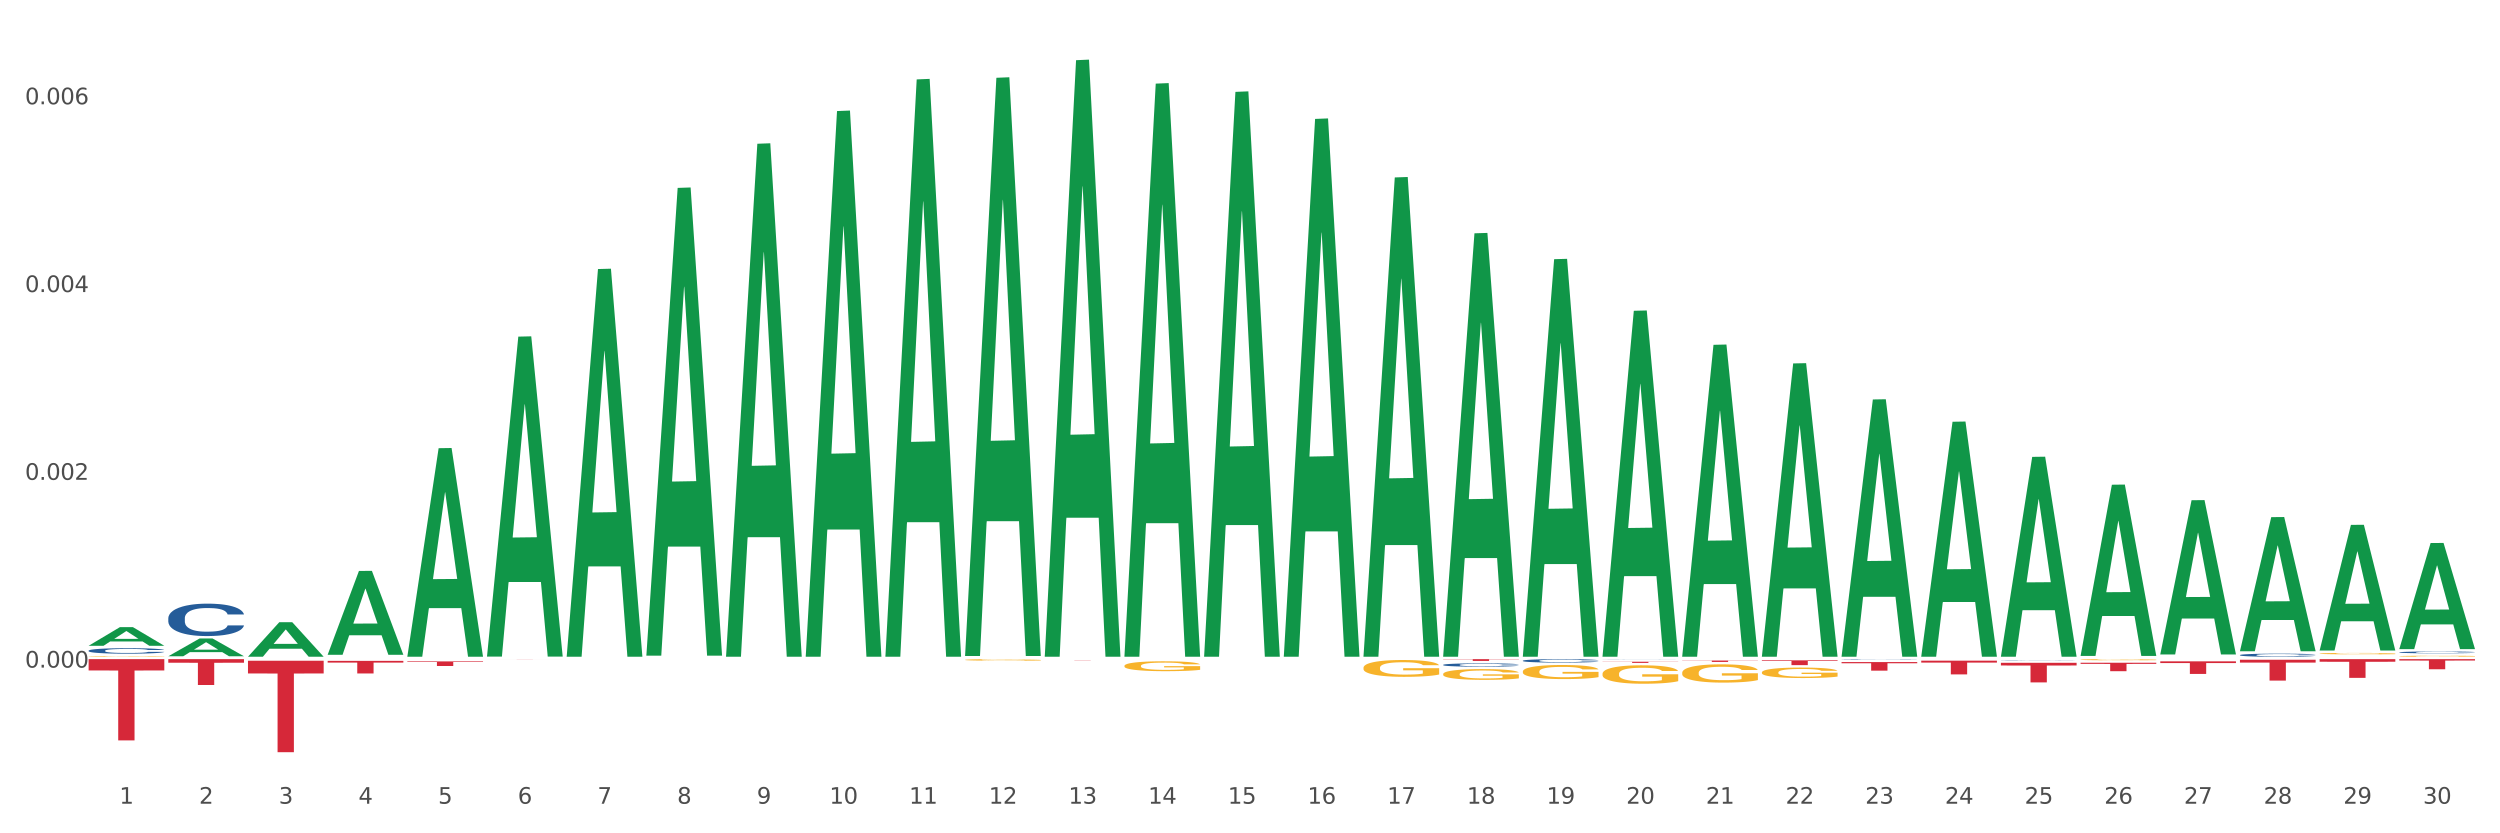 <?xml version="1.0" encoding="utf-8" standalone="no"?>
<!DOCTYPE svg PUBLIC "-//W3C//DTD SVG 1.1//EN"
  "http://www.w3.org/Graphics/SVG/1.1/DTD/svg11.dtd">
<svg xmlns:xlink="http://www.w3.org/1999/xlink" width="1080pt" height="360pt" viewBox="0 0 1080 360" xmlns="http://www.w3.org/2000/svg" version="1.1">
 <rect x="0" y="0" width="1080" height="360" fill="#333333" stroke="none"/>
 <defs>
  <style type="text/css">*{stroke-linejoin: round; stroke-linecap: butt}</style>
 </defs>
 <g id="figure_1">
  <g id="patch_1">
   <path d="M 0 360 
L 1080 360 
L 1080 0 
L 0 0 
z
" style="fill: #ffffff; stroke: #ffffff; stroke-linejoin: miter"/>
  </g>
  <g id="axes_1">
   <g id="matplotlib.axis_1">
    <g id="xtick_1">
     <g id="text_1">
      <!-- 1 -->
      <g style="fill: #4d4d4d" transform="translate(51.579 347.204) scale(0.096 -0.096)">
       <defs>
        <path id="DejaVuSans-31" d="M 794 531 
L 1825 531 
L 1825 4091 
L 703 3866 
L 703 4441 
L 1819 4666 
L 2450 4666 
L 2450 531 
L 3481 531 
L 3481 0 
L 794 0 
L 794 531 
z
" transform="scale(0.016)"/>
       </defs>
       <use xlink:href="#DejaVuSans-31"/>
      </g>
     </g>
    </g>
    <g id="xtick_2">
     <g id="text_2">
      <!-- 2 -->
      <g style="fill: #4d4d4d" transform="translate(86 347.204) scale(0.096 -0.096)">
       <defs>
        <path id="DejaVuSans-32" d="M 1228 531 
L 3431 531 
L 3431 0 
L 469 0 
L 469 531 
Q 828 903 1448 1529 
Q 2069 2156 2228 2338 
Q 2531 2678 2651 2914 
Q 2772 3150 2772 3378 
Q 2772 3750 2511 3984 
Q 2250 4219 1831 4219 
Q 1534 4219 1204 4116 
Q 875 4013 500 3803 
L 500 4441 
Q 881 4594 1212 4672 
Q 1544 4750 1819 4750 
Q 2544 4750 2975 4387 
Q 3406 4025 3406 3419 
Q 3406 3131 3298 2873 
Q 3191 2616 2906 2266 
Q 2828 2175 2409 1742 
Q 1991 1309 1228 531 
z
" transform="scale(0.016)"/>
       </defs>
       <use xlink:href="#DejaVuSans-32"/>
      </g>
     </g>
    </g>
    <g id="xtick_3">
     <g id="text_3">
      <!-- 3 -->
      <g style="fill: #4d4d4d" transform="translate(120.422 347.204) scale(0.096 -0.096)">
       <defs>
        <path id="DejaVuSans-33" d="M 2597 2516 
Q 3050 2419 3304 2112 
Q 3559 1806 3559 1356 
Q 3559 666 3084 287 
Q 2609 -91 1734 -91 
Q 1441 -91 1130 -33 
Q 819 25 488 141 
L 488 750 
Q 750 597 1062 519 
Q 1375 441 1716 441 
Q 2309 441 2620 675 
Q 2931 909 2931 1356 
Q 2931 1769 2642 2001 
Q 2353 2234 1838 2234 
L 1294 2234 
L 1294 2753 
L 1863 2753 
Q 2328 2753 2575 2939 
Q 2822 3125 2822 3475 
Q 2822 3834 2567 4026 
Q 2313 4219 1838 4219 
Q 1578 4219 1281 4162 
Q 984 4106 628 3988 
L 628 4550 
Q 988 4650 1302 4700 
Q 1616 4750 1894 4750 
Q 2613 4750 3031 4423 
Q 3450 4097 3450 3541 
Q 3450 3153 3228 2886 
Q 3006 2619 2597 2516 
z
" transform="scale(0.016)"/>
       </defs>
       <use xlink:href="#DejaVuSans-33"/>
      </g>
     </g>
    </g>
    <g id="xtick_4">
     <g id="text_4">
      <!-- 4 -->
      <g style="fill: #4d4d4d" transform="translate(154.843 347.204) scale(0.096 -0.096)">
       <defs>
        <path id="DejaVuSans-34" d="M 2419 4116 
L 825 1625 
L 2419 1625 
L 2419 4116 
z
M 2253 4666 
L 3047 4666 
L 3047 1625 
L 3713 1625 
L 3713 1100 
L 3047 1100 
L 3047 0 
L 2419 0 
L 2419 1100 
L 313 1100 
L 313 1709 
L 2253 4666 
z
" transform="scale(0.016)"/>
       </defs>
       <use xlink:href="#DejaVuSans-34"/>
      </g>
     </g>
    </g>
    <g id="xtick_5">
     <g id="text_5">
      <!-- 5 -->
      <g style="fill: #4d4d4d" transform="translate(189.264 347.204) scale(0.096 -0.096)">
       <defs>
        <path id="DejaVuSans-35" d="M 691 4666 
L 3169 4666 
L 3169 4134 
L 1269 4134 
L 1269 2991 
Q 1406 3038 1543 3061 
Q 1681 3084 1819 3084 
Q 2600 3084 3056 2656 
Q 3513 2228 3513 1497 
Q 3513 744 3044 326 
Q 2575 -91 1722 -91 
Q 1428 -91 1123 -41 
Q 819 9 494 109 
L 494 744 
Q 775 591 1075 516 
Q 1375 441 1709 441 
Q 2250 441 2565 725 
Q 2881 1009 2881 1497 
Q 2881 1984 2565 2268 
Q 2250 2553 1709 2553 
Q 1456 2553 1204 2497 
Q 953 2441 691 2322 
L 691 4666 
z
" transform="scale(0.016)"/>
       </defs>
       <use xlink:href="#DejaVuSans-35"/>
      </g>
     </g>
    </g>
    <g id="xtick_6">
     <g id="text_6">
      <!-- 6 -->
      <g style="fill: #4d4d4d" transform="translate(223.685 347.204) scale(0.096 -0.096)">
       <defs>
        <path id="DejaVuSans-36" d="M 2113 2584 
Q 1688 2584 1439 2293 
Q 1191 2003 1191 1497 
Q 1191 994 1439 701 
Q 1688 409 2113 409 
Q 2538 409 2786 701 
Q 3034 994 3034 1497 
Q 3034 2003 2786 2293 
Q 2538 2584 2113 2584 
z
M 3366 4563 
L 3366 3988 
Q 3128 4100 2886 4159 
Q 2644 4219 2406 4219 
Q 1781 4219 1451 3797 
Q 1122 3375 1075 2522 
Q 1259 2794 1537 2939 
Q 1816 3084 2150 3084 
Q 2853 3084 3261 2657 
Q 3669 2231 3669 1497 
Q 3669 778 3244 343 
Q 2819 -91 2113 -91 
Q 1303 -91 875 529 
Q 447 1150 447 2328 
Q 447 3434 972 4092 
Q 1497 4750 2381 4750 
Q 2619 4750 2861 4703 
Q 3103 4656 3366 4563 
z
" transform="scale(0.016)"/>
       </defs>
       <use xlink:href="#DejaVuSans-36"/>
      </g>
     </g>
    </g>
    <g id="xtick_7">
     <g id="text_7">
      <!-- 7 -->
      <g style="fill: #4d4d4d" transform="translate(258.107 347.204) scale(0.096 -0.096)">
       <defs>
        <path id="DejaVuSans-37" d="M 525 4666 
L 3525 4666 
L 3525 4397 
L 1831 0 
L 1172 0 
L 2766 4134 
L 525 4134 
L 525 4666 
z
" transform="scale(0.016)"/>
       </defs>
       <use xlink:href="#DejaVuSans-37"/>
      </g>
     </g>
    </g>
    <g id="xtick_8">
     <g id="text_8">
      <!-- 8 -->
      <g style="fill: #4d4d4d" transform="translate(292.528 347.204) scale(0.096 -0.096)">
       <defs>
        <path id="DejaVuSans-38" d="M 2034 2216 
Q 1584 2216 1326 1975 
Q 1069 1734 1069 1313 
Q 1069 891 1326 650 
Q 1584 409 2034 409 
Q 2484 409 2743 651 
Q 3003 894 3003 1313 
Q 3003 1734 2745 1975 
Q 2488 2216 2034 2216 
z
M 1403 2484 
Q 997 2584 770 2862 
Q 544 3141 544 3541 
Q 544 4100 942 4425 
Q 1341 4750 2034 4750 
Q 2731 4750 3128 4425 
Q 3525 4100 3525 3541 
Q 3525 3141 3298 2862 
Q 3072 2584 2669 2484 
Q 3125 2378 3379 2068 
Q 3634 1759 3634 1313 
Q 3634 634 3220 271 
Q 2806 -91 2034 -91 
Q 1263 -91 848 271 
Q 434 634 434 1313 
Q 434 1759 690 2068 
Q 947 2378 1403 2484 
z
M 1172 3481 
Q 1172 3119 1398 2916 
Q 1625 2713 2034 2713 
Q 2441 2713 2670 2916 
Q 2900 3119 2900 3481 
Q 2900 3844 2670 4047 
Q 2441 4250 2034 4250 
Q 1625 4250 1398 4047 
Q 1172 3844 1172 3481 
z
" transform="scale(0.016)"/>
       </defs>
       <use xlink:href="#DejaVuSans-38"/>
      </g>
     </g>
    </g>
    <g id="xtick_9">
     <g id="text_9">
      <!-- 9 -->
      <g style="fill: #4d4d4d" transform="translate(326.949 347.204) scale(0.096 -0.096)">
       <defs>
        <path id="DejaVuSans-39" d="M 703 97 
L 703 672 
Q 941 559 1184 500 
Q 1428 441 1663 441 
Q 2288 441 2617 861 
Q 2947 1281 2994 2138 
Q 2813 1869 2534 1725 
Q 2256 1581 1919 1581 
Q 1219 1581 811 2004 
Q 403 2428 403 3163 
Q 403 3881 828 4315 
Q 1253 4750 1959 4750 
Q 2769 4750 3195 4129 
Q 3622 3509 3622 2328 
Q 3622 1225 3098 567 
Q 2575 -91 1691 -91 
Q 1453 -91 1209 -44 
Q 966 3 703 97 
z
M 1959 2075 
Q 2384 2075 2632 2365 
Q 2881 2656 2881 3163 
Q 2881 3666 2632 3958 
Q 2384 4250 1959 4250 
Q 1534 4250 1286 3958 
Q 1038 3666 1038 3163 
Q 1038 2656 1286 2365 
Q 1534 2075 1959 2075 
z
" transform="scale(0.016)"/>
       </defs>
       <use xlink:href="#DejaVuSans-39"/>
      </g>
     </g>
    </g>
    <g id="xtick_10">
     <g id="text_10">
      <!-- 10 -->
      <g style="fill: #4d4d4d" transform="translate(358.317 347.204) scale(0.096 -0.096)">
       <defs>
        <path id="DejaVuSans-30" d="M 2034 4250 
Q 1547 4250 1301 3770 
Q 1056 3291 1056 2328 
Q 1056 1369 1301 889 
Q 1547 409 2034 409 
Q 2525 409 2770 889 
Q 3016 1369 3016 2328 
Q 3016 3291 2770 3770 
Q 2525 4250 2034 4250 
z
M 2034 4750 
Q 2819 4750 3233 4129 
Q 3647 3509 3647 2328 
Q 3647 1150 3233 529 
Q 2819 -91 2034 -91 
Q 1250 -91 836 529 
Q 422 1150 422 2328 
Q 422 3509 836 4129 
Q 1250 4750 2034 4750 
z
" transform="scale(0.016)"/>
       </defs>
       <use xlink:href="#DejaVuSans-31"/>
       <use xlink:href="#DejaVuSans-30" transform="translate(63.623 0)"/>
      </g>
     </g>
    </g>
    <g id="xtick_11">
     <g id="text_11">
      <!-- 11 -->
      <g style="fill: #4d4d4d" transform="translate(392.738 347.204) scale(0.096 -0.096)">
       <use xlink:href="#DejaVuSans-31"/>
       <use xlink:href="#DejaVuSans-31" transform="translate(63.623 0)"/>
      </g>
     </g>
    </g>
    <g id="xtick_12">
     <g id="text_12">
      <!-- 12 -->
      <g style="fill: #4d4d4d" transform="translate(427.159 347.204) scale(0.096 -0.096)">
       <use xlink:href="#DejaVuSans-31"/>
       <use xlink:href="#DejaVuSans-32" transform="translate(63.623 0)"/>
      </g>
     </g>
    </g>
    <g id="xtick_13">
     <g id="text_13">
      <!-- 13 -->
      <g style="fill: #4d4d4d" transform="translate(461.58 347.204) scale(0.096 -0.096)">
       <use xlink:href="#DejaVuSans-31"/>
       <use xlink:href="#DejaVuSans-33" transform="translate(63.623 0)"/>
      </g>
     </g>
    </g>
    <g id="xtick_14">
     <g id="text_14">
      <!-- 14 -->
      <g style="fill: #4d4d4d" transform="translate(496.002 347.204) scale(0.096 -0.096)">
       <use xlink:href="#DejaVuSans-31"/>
       <use xlink:href="#DejaVuSans-34" transform="translate(63.623 0)"/>
      </g>
     </g>
    </g>
    <g id="xtick_15">
     <g id="text_15">
      <!-- 15 -->
      <g style="fill: #4d4d4d" transform="translate(530.423 347.204) scale(0.096 -0.096)">
       <use xlink:href="#DejaVuSans-31"/>
       <use xlink:href="#DejaVuSans-35" transform="translate(63.623 0)"/>
      </g>
     </g>
    </g>
    <g id="xtick_16">
     <g id="text_16">
      <!-- 16 -->
      <g style="fill: #4d4d4d" transform="translate(564.844 347.204) scale(0.096 -0.096)">
       <use xlink:href="#DejaVuSans-31"/>
       <use xlink:href="#DejaVuSans-36" transform="translate(63.623 0)"/>
      </g>
     </g>
    </g>
    <g id="xtick_17">
     <g id="text_17">
      <!-- 17 -->
      <g style="fill: #4d4d4d" transform="translate(599.265 347.204) scale(0.096 -0.096)">
       <use xlink:href="#DejaVuSans-31"/>
       <use xlink:href="#DejaVuSans-37" transform="translate(63.623 0)"/>
      </g>
     </g>
    </g>
    <g id="xtick_18">
     <g id="text_18">
      <!-- 18 -->
      <g style="fill: #4d4d4d" transform="translate(633.687 347.204) scale(0.096 -0.096)">
       <use xlink:href="#DejaVuSans-31"/>
       <use xlink:href="#DejaVuSans-38" transform="translate(63.623 0)"/>
      </g>
     </g>
    </g>
    <g id="xtick_19">
     <g id="text_19">
      <!-- 19 -->
      <g style="fill: #4d4d4d" transform="translate(668.108 347.204) scale(0.096 -0.096)">
       <use xlink:href="#DejaVuSans-31"/>
       <use xlink:href="#DejaVuSans-39" transform="translate(63.623 0)"/>
      </g>
     </g>
    </g>
    <g id="xtick_20">
     <g id="text_20">
      <!-- 20 -->
      <g style="fill: #4d4d4d" transform="translate(702.529 347.204) scale(0.096 -0.096)">
       <use xlink:href="#DejaVuSans-32"/>
       <use xlink:href="#DejaVuSans-30" transform="translate(63.623 0)"/>
      </g>
     </g>
    </g>
    <g id="xtick_21">
     <g id="text_21">
      <!-- 21 -->
      <g style="fill: #4d4d4d" transform="translate(736.95 347.204) scale(0.096 -0.096)">
       <use xlink:href="#DejaVuSans-32"/>
       <use xlink:href="#DejaVuSans-31" transform="translate(63.623 0)"/>
      </g>
     </g>
    </g>
    <g id="xtick_22">
     <g id="text_22">
      <!-- 22 -->
      <g style="fill: #4d4d4d" transform="translate(771.372 347.204) scale(0.096 -0.096)">
       <use xlink:href="#DejaVuSans-32"/>
       <use xlink:href="#DejaVuSans-32" transform="translate(63.623 0)"/>
      </g>
     </g>
    </g>
    <g id="xtick_23">
     <g id="text_23">
      <!-- 23 -->
      <g style="fill: #4d4d4d" transform="translate(805.793 347.204) scale(0.096 -0.096)">
       <use xlink:href="#DejaVuSans-32"/>
       <use xlink:href="#DejaVuSans-33" transform="translate(63.623 0)"/>
      </g>
     </g>
    </g>
    <g id="xtick_24">
     <g id="text_24">
      <!-- 24 -->
      <g style="fill: #4d4d4d" transform="translate(840.214 347.204) scale(0.096 -0.096)">
       <use xlink:href="#DejaVuSans-32"/>
       <use xlink:href="#DejaVuSans-34" transform="translate(63.623 0)"/>
      </g>
     </g>
    </g>
    <g id="xtick_25">
     <g id="text_25">
      <!-- 25 -->
      <g style="fill: #4d4d4d" transform="translate(874.636 347.204) scale(0.096 -0.096)">
       <use xlink:href="#DejaVuSans-32"/>
       <use xlink:href="#DejaVuSans-35" transform="translate(63.623 0)"/>
      </g>
     </g>
    </g>
    <g id="xtick_26">
     <g id="text_26">
      <!-- 26 -->
      <g style="fill: #4d4d4d" transform="translate(909.057 347.204) scale(0.096 -0.096)">
       <use xlink:href="#DejaVuSans-32"/>
       <use xlink:href="#DejaVuSans-36" transform="translate(63.623 0)"/>
      </g>
     </g>
    </g>
    <g id="xtick_27">
     <g id="text_27">
      <!-- 27 -->
      <g style="fill: #4d4d4d" transform="translate(943.478 347.204) scale(0.096 -0.096)">
       <use xlink:href="#DejaVuSans-32"/>
       <use xlink:href="#DejaVuSans-37" transform="translate(63.623 0)"/>
      </g>
     </g>
    </g>
    <g id="xtick_28">
     <g id="text_28">
      <!-- 28 -->
      <g style="fill: #4d4d4d" transform="translate(977.899 347.204) scale(0.096 -0.096)">
       <use xlink:href="#DejaVuSans-32"/>
       <use xlink:href="#DejaVuSans-38" transform="translate(63.623 0)"/>
      </g>
     </g>
    </g>
    <g id="xtick_29">
     <g id="text_29">
      <!-- 29 -->
      <g style="fill: #4d4d4d" transform="translate(1012.321 347.204) scale(0.096 -0.096)">
       <use xlink:href="#DejaVuSans-32"/>
       <use xlink:href="#DejaVuSans-39" transform="translate(63.623 0)"/>
      </g>
     </g>
    </g>
    <g id="xtick_30">
     <g id="text_30">
      <!-- 30 -->
      <g style="fill: #4d4d4d" transform="translate(1046.742 347.204) scale(0.096 -0.096)">
       <use xlink:href="#DejaVuSans-33"/>
       <use xlink:href="#DejaVuSans-30" transform="translate(63.623 0)"/>
      </g>
     </g>
    </g>
    <g id="xtick_31"/>
    <g id="xtick_32"/>
    <g id="xtick_33"/>
    <g id="xtick_34"/>
    <g id="xtick_35"/>
    <g id="xtick_36"/>
    <g id="xtick_37"/>
    <g id="xtick_38"/>
    <g id="xtick_39"/>
    <g id="xtick_40"/>
    <g id="xtick_41"/>
    <g id="xtick_42"/>
    <g id="xtick_43"/>
    <g id="xtick_44"/>
    <g id="xtick_45"/>
    <g id="xtick_46"/>
    <g id="xtick_47"/>
    <g id="xtick_48"/>
    <g id="xtick_49"/>
    <g id="xtick_50"/>
    <g id="xtick_51"/>
    <g id="xtick_52"/>
    <g id="xtick_53"/>
    <g id="xtick_54"/>
    <g id="xtick_55"/>
    <g id="xtick_56"/>
    <g id="xtick_57"/>
    <g id="xtick_58"/>
    <g id="xtick_59"/>
   </g>
   <g id="matplotlib.axis_2">
    <g id="ytick_1">
     <g id="text_31">
      <!-- 0.000 -->
      <g style="fill: #4d4d4d" transform="translate(10.8 288.404) scale(0.096 -0.096)">
       <defs>
        <path id="DejaVuSans-2e" d="M 684 794 
L 1344 794 
L 1344 0 
L 684 0 
L 684 794 
z
" transform="scale(0.016)"/>
       </defs>
       <use xlink:href="#DejaVuSans-30"/>
       <use xlink:href="#DejaVuSans-2e" transform="translate(63.623 0)"/>
       <use xlink:href="#DejaVuSans-30" transform="translate(95.41 0)"/>
       <use xlink:href="#DejaVuSans-30" transform="translate(159.033 0)"/>
       <use xlink:href="#DejaVuSans-30" transform="translate(222.656 0)"/>
      </g>
     </g>
    </g>
    <g id="ytick_2">
     <g id="text_32">
      <!-- 0.002 -->
      <g style="fill: #4d4d4d" transform="translate(10.8 207.286) scale(0.096 -0.096)">
       <use xlink:href="#DejaVuSans-30"/>
       <use xlink:href="#DejaVuSans-2e" transform="translate(63.623 0)"/>
       <use xlink:href="#DejaVuSans-30" transform="translate(95.41 0)"/>
       <use xlink:href="#DejaVuSans-30" transform="translate(159.033 0)"/>
       <use xlink:href="#DejaVuSans-32" transform="translate(222.656 0)"/>
      </g>
     </g>
    </g>
    <g id="ytick_3">
     <g id="text_33">
      <!-- 0.004 -->
      <g style="fill: #4d4d4d" transform="translate(10.8 126.168) scale(0.096 -0.096)">
       <use xlink:href="#DejaVuSans-30"/>
       <use xlink:href="#DejaVuSans-2e" transform="translate(63.623 0)"/>
       <use xlink:href="#DejaVuSans-30" transform="translate(95.41 0)"/>
       <use xlink:href="#DejaVuSans-30" transform="translate(159.033 0)"/>
       <use xlink:href="#DejaVuSans-34" transform="translate(222.656 0)"/>
      </g>
     </g>
    </g>
    <g id="ytick_4">
     <g id="text_34">
      <!-- 0.006 -->
      <g style="fill: #4d4d4d" transform="translate(10.8 45.05) scale(0.096 -0.096)">
       <use xlink:href="#DejaVuSans-30"/>
       <use xlink:href="#DejaVuSans-2e" transform="translate(63.623 0)"/>
       <use xlink:href="#DejaVuSans-30" transform="translate(95.41 0)"/>
       <use xlink:href="#DejaVuSans-30" transform="translate(159.033 0)"/>
       <use xlink:href="#DejaVuSans-36" transform="translate(222.656 0)"/>
      </g>
     </g>
    </g>
    <g id="ytick_5"/>
    <g id="ytick_6"/>
    <g id="ytick_7"/>
    <g id="ytick_8"/>
   </g>
   <g id="PolyCollection_1">
    <path d="M 38.283 278.969 
L 38.317 278.961 
L 51.801 270.921 
L 57.397 270.913 
L 70.983 278.984 
L 64.511 278.984 
L 61.578 277.105 
L 47.655 277.105 
L 47.554 277.135 
L 44.722 278.984 
L 38.283 278.984 
L 38.283 278.969 
L 49.408 275.983 
L 59.825 275.976 
L 54.667 272.634 
L 54.599 272.618 
L 54.532 272.641 
L 49.374 275.976 
L 49.408 275.983 
L 38.283 278.969 
z
" clip-path="url(#p4279ff1711)" style="fill: #109648"/>
    <path d="M 1036.5 283.48 
L 1036.538 283.48 
L 1036.538 283.465 
L 1036.616 283.452 
L 1037.002 283.422 
L 1037.581 283.396 
L 1038.005 283.383 
L 1038.43 283.372 
L 1038.932 283.361 
L 1039.55 283.349 
L 1040.669 283.333 
L 1041.364 283.324 
L 1042.214 283.315 
L 1043.758 283.302 
L 1044.878 283.295 
L 1046.036 283.288 
L 1047.927 283.281 
L 1049.163 283.278 
L 1050.476 283.275 
L 1052.058 283.274 
L 1053.255 283.273 
L 1055.881 283.275 
L 1058.12 283.278 
L 1059.201 283.281 
L 1060.591 283.286 
L 1061.324 283.289 
L 1062.521 283.296 
L 1063.756 283.304 
L 1064.606 283.312 
L 1065.88 283.326 
L 1066.845 283.34 
L 1067.733 283.357 
L 1068.196 283.368 
L 1068.544 283.38 
L 1068.853 283.392 
L 1069.161 283.412 
L 1062.212 283.412 
L 1061.942 283.398 
L 1061.517 283.384 
L 1060.899 283.371 
L 1060.359 283.363 
L 1059.432 283.353 
L 1058.583 283.346 
L 1057.695 283.342 
L 1056.614 283.337 
L 1055.765 283.335 
L 1054.568 283.334 
L 1052.213 283.334 
L 1050.63 283.337 
L 1049.549 283.342 
L 1048.854 283.345 
L 1048.236 283.349 
L 1047.541 283.355 
L 1046.731 283.364 
L 1046.152 283.371 
L 1045.572 283.381 
L 1045.109 283.391 
L 1044.684 283.402 
L 1044.337 283.415 
L 1044.067 283.427 
L 1043.835 283.443 
L 1043.642 283.468 
L 1043.642 283.524 
L 1043.719 283.537 
L 1043.912 283.554 
L 1044.144 283.566 
L 1044.53 283.582 
L 1044.878 283.592 
L 1045.534 283.606 
L 1046.267 283.619 
L 1046.846 283.626 
L 1047.426 283.633 
L 1048.429 283.642 
L 1049.549 283.649 
L 1050.514 283.654 
L 1051.827 283.658 
L 1052.715 283.66 
L 1053.487 283.66 
L 1055.379 283.66 
L 1056.73 283.659 
L 1058.236 283.656 
L 1059.394 283.653 
L 1060.359 283.648 
L 1061.44 283.641 
L 1062.135 283.634 
L 1062.135 283.548 
L 1053.641 283.548 
L 1053.641 283.491 
L 1069.2 283.491 
L 1069.2 283.658 
L 1068.544 283.666 
L 1067.81 283.674 
L 1067.038 283.681 
L 1065.88 283.69 
L 1064.49 283.698 
L 1063.255 283.704 
L 1061.942 283.708 
L 1060.398 283.713 
L 1058.39 283.717 
L 1057.155 283.719 
L 1055.61 283.72 
L 1053.796 283.72 
L 1052.213 283.72 
L 1050.669 283.717 
L 1049.047 283.714 
L 1047.464 283.708 
L 1046.267 283.703 
L 1045.071 283.697 
L 1043.797 283.688 
L 1042.793 283.68 
L 1042.021 283.673 
L 1041.171 283.663 
L 1040.245 283.651 
L 1039.55 283.64 
L 1038.932 283.628 
L 1038.276 283.614 
L 1037.812 283.601 
L 1037.349 283.585 
L 1037.079 283.573 
L 1036.77 283.555 
L 1036.538 283.529 
L 1036.5 283.48 
z
" clip-path="url(#p4279ff1711)" style="fill: #f7b32b"/>
    <path d="M 38.283 284.756 
L 70.983 284.756 
L 70.983 289.633 
L 58.12 289.666 
L 58.12 319.851 
L 51.069 319.851 
L 51.069 289.666 
L 38.283 289.633 
L 38.283 284.789 
L 38.283 284.756 
z
" clip-path="url(#p4279ff1711)" style="fill: #d62839"/>
    <path d="M 72.704 284.756 
L 105.404 284.756 
L 105.404 286.308 
L 92.541 286.318 
L 92.541 295.92 
L 85.49 295.92 
L 85.49 286.318 
L 72.704 286.308 
L 72.704 284.767 
L 72.704 284.756 
z
" clip-path="url(#p4279ff1711)" style="fill: #d62839"/>
    <path d="M 107.126 285.436 
L 139.826 285.436 
L 139.826 290.927 
L 126.963 290.965 
L 126.963 324.95 
L 119.911 324.95 
L 119.911 290.965 
L 107.126 290.927 
L 107.126 285.473 
L 107.126 285.436 
z
" clip-path="url(#p4279ff1711)" style="fill: #d62839"/>
    <path d="M 141.547 285.492 
L 174.247 285.492 
L 174.247 286.25 
L 161.384 286.255 
L 161.384 290.95 
L 154.332 290.95 
L 154.332 286.255 
L 141.547 286.25 
L 141.547 285.497 
L 141.547 285.492 
z
" clip-path="url(#p4279ff1711)" style="fill: #d62839"/>
    <path d="M 175.968 285.71 
L 208.668 285.71 
L 208.668 285.988 
L 195.805 285.99 
L 195.805 287.713 
L 188.754 287.713 
L 188.754 285.99 
L 175.968 285.988 
L 175.968 285.712 
L 175.968 285.71 
z
" clip-path="url(#p4279ff1711)" style="fill: #d62839"/>
    <path d="M 210.389 284.781 
L 243.09 284.781 
L 243.09 284.787 
L 230.226 284.787 
L 230.226 284.827 
L 223.175 284.827 
L 223.175 284.787 
L 210.389 284.787 
L 210.389 284.781 
L 210.389 284.781 
z
" clip-path="url(#p4279ff1711)" style="fill: #d62839"/>
    <path d="M 451.338 285.221 
L 484.038 285.221 
L 484.038 285.235 
L 471.175 285.236 
L 471.175 285.324 
L 464.124 285.324 
L 464.124 285.236 
L 451.338 285.235 
L 451.338 285.221 
L 451.338 285.221 
z
" clip-path="url(#p4279ff1711)" style="fill: #d62839"/>
    <path d="M 623.445 284.756 
L 656.145 284.756 
L 656.145 284.863 
L 643.282 284.864 
L 643.282 285.524 
L 636.23 285.524 
L 636.23 284.864 
L 623.445 284.863 
L 623.445 284.757 
L 623.445 284.756 
z
" clip-path="url(#p4279ff1711)" style="fill: #d62839"/>
    <path d="M 692.287 285.87 
L 724.987 285.87 
L 724.987 285.94 
L 712.124 285.94 
L 712.124 286.37 
L 705.073 286.37 
L 705.073 285.94 
L 692.287 285.94 
L 692.287 285.871 
L 692.287 285.87 
z
" clip-path="url(#p4279ff1711)" style="fill: #d62839"/>
    <path d="M 726.708 285.345 
L 759.409 285.345 
L 759.409 285.429 
L 746.545 285.43 
L 746.545 285.953 
L 739.494 285.953 
L 739.494 285.43 
L 726.708 285.429 
L 726.708 285.345 
L 726.708 285.345 
z
" clip-path="url(#p4279ff1711)" style="fill: #d62839"/>
    <path d="M 761.13 285.258 
L 793.83 285.258 
L 793.83 285.548 
L 780.967 285.55 
L 780.967 287.351 
L 773.915 287.351 
L 773.915 285.55 
L 761.13 285.548 
L 761.13 285.26 
L 761.13 285.258 
z
" clip-path="url(#p4279ff1711)" style="fill: #d62839"/>
    <path d="M 829.972 285.403 
L 862.672 285.403 
L 862.672 286.23 
L 849.809 286.235 
L 849.809 291.349 
L 842.758 291.349 
L 842.758 286.235 
L 829.972 286.23 
L 829.972 285.409 
L 829.972 285.403 
z
" clip-path="url(#p4279ff1711)" style="fill: #d62839"/>
    <path d="M 864.393 286.316 
L 897.094 286.316 
L 897.094 287.495 
L 884.231 287.503 
L 884.231 294.806 
L 877.179 294.806 
L 877.179 287.503 
L 864.393 287.495 
L 864.393 286.324 
L 864.393 286.316 
z
" clip-path="url(#p4279ff1711)" style="fill: #d62839"/>
    <path d="M 898.815 286.29 
L 931.515 286.29 
L 931.515 286.801 
L 918.652 286.805 
L 918.652 289.969 
L 911.6 289.969 
L 911.6 286.805 
L 898.815 286.801 
L 898.815 286.294 
L 898.815 286.29 
z
" clip-path="url(#p4279ff1711)" style="fill: #d62839"/>
    <path d="M 933.236 285.686 
L 965.936 285.686 
L 965.936 286.446 
L 953.073 286.451 
L 953.073 291.153 
L 946.022 291.153 
L 946.022 286.451 
L 933.236 286.446 
L 933.236 285.691 
L 933.236 285.686 
z
" clip-path="url(#p4279ff1711)" style="fill: #d62839"/>
    <path d="M 967.657 284.994 
L 1000.357 284.994 
L 1000.357 286.249 
L 987.494 286.258 
L 987.494 294.026 
L 980.443 294.026 
L 980.443 286.258 
L 967.657 286.249 
L 967.657 285.003 
L 967.657 284.994 
z
" clip-path="url(#p4279ff1711)" style="fill: #d62839"/>
    <path d="M 1002.079 282.353 
L 1002.117 282.353 
L 1002.117 282.333 
L 1002.194 282.315 
L 1002.58 282.274 
L 1003.16 282.239 
L 1003.584 282.221 
L 1004.009 282.206 
L 1004.511 282.191 
L 1005.128 282.175 
L 1006.248 282.152 
L 1006.943 282.141 
L 1007.792 282.128 
L 1009.337 282.111 
L 1010.456 282.101 
L 1011.614 282.092 
L 1013.506 282.082 
L 1014.742 282.078 
L 1016.054 282.074 
L 1017.637 282.072 
L 1018.834 282.072 
L 1021.459 282.073 
L 1023.698 282.078 
L 1024.779 282.082 
L 1026.169 282.089 
L 1026.903 282.093 
L 1028.1 282.102 
L 1029.335 282.114 
L 1030.184 282.124 
L 1031.459 282.143 
L 1032.424 282.162 
L 1033.312 282.185 
L 1033.775 282.201 
L 1034.122 282.216 
L 1034.431 282.234 
L 1034.74 282.261 
L 1027.791 282.261 
L 1027.521 282.241 
L 1027.096 282.223 
L 1026.478 282.205 
L 1025.938 282.194 
L 1025.011 282.18 
L 1024.162 282.171 
L 1023.274 282.165 
L 1022.193 282.159 
L 1021.343 282.156 
L 1020.147 282.154 
L 1017.792 282.155 
L 1016.209 282.159 
L 1015.128 282.165 
L 1014.433 282.17 
L 1013.815 282.175 
L 1013.12 282.183 
L 1012.309 282.195 
L 1011.73 282.205 
L 1011.151 282.219 
L 1010.688 282.232 
L 1010.263 282.247 
L 1009.916 282.264 
L 1009.646 282.281 
L 1009.414 282.303 
L 1009.221 282.338 
L 1009.221 282.414 
L 1009.298 282.431 
L 1009.491 282.454 
L 1009.723 282.471 
L 1010.109 282.492 
L 1010.456 282.506 
L 1011.113 282.526 
L 1011.846 282.543 
L 1012.425 282.553 
L 1013.004 282.562 
L 1014.008 282.574 
L 1015.128 282.584 
L 1016.093 282.59 
L 1017.406 282.596 
L 1018.294 282.598 
L 1019.066 282.599 
L 1020.957 282.599 
L 1022.309 282.598 
L 1023.814 282.594 
L 1024.973 282.589 
L 1025.938 282.583 
L 1027.019 282.573 
L 1027.714 282.563 
L 1027.714 282.447 
L 1019.22 282.446 
L 1019.22 282.369 
L 1034.779 282.369 
L 1034.779 282.596 
L 1034.122 282.608 
L 1033.389 282.618 
L 1032.617 282.628 
L 1031.459 282.639 
L 1030.069 282.651 
L 1028.833 282.658 
L 1027.521 282.665 
L 1025.976 282.671 
L 1023.969 282.677 
L 1022.733 282.679 
L 1021.189 282.681 
L 1019.375 282.681 
L 1017.792 282.68 
L 1016.247 282.677 
L 1014.626 282.672 
L 1013.043 282.665 
L 1011.846 282.658 
L 1010.649 282.649 
L 1009.375 282.637 
L 1008.371 282.626 
L 1007.599 282.616 
L 1006.75 282.603 
L 1005.823 282.586 
L 1005.128 282.571 
L 1004.511 282.556 
L 1003.854 282.536 
L 1003.391 282.519 
L 1002.928 282.497 
L 1002.658 282.481 
L 1002.349 282.456 
L 1002.117 282.421 
L 1002.079 282.353 
z
" clip-path="url(#p4279ff1711)" style="fill: #f7b32b"/>
    <path d="M 898.815 284.986 
L 898.853 284.986 
L 898.853 284.97 
L 898.931 284.955 
L 899.317 284.921 
L 899.896 284.893 
L 900.32 284.878 
L 900.745 284.866 
L 901.247 284.854 
L 901.865 284.841 
L 902.984 284.822 
L 903.679 284.813 
L 904.529 284.803 
L 906.073 284.788 
L 907.192 284.78 
L 908.351 284.773 
L 910.242 284.765 
L 911.478 284.761 
L 912.79 284.759 
L 914.373 284.757 
L 915.57 284.756 
L 918.195 284.758 
L 920.435 284.762 
L 921.516 284.765 
L 922.906 284.77 
L 923.639 284.774 
L 924.836 284.781 
L 926.071 284.791 
L 926.921 284.799 
L 928.195 284.815 
L 929.16 284.83 
L 930.048 284.849 
L 930.511 284.862 
L 930.859 284.875 
L 931.167 284.889 
L 931.476 284.911 
L 924.527 284.911 
L 924.257 284.895 
L 923.832 284.88 
L 923.214 284.865 
L 922.674 284.856 
L 921.747 284.845 
L 920.898 284.838 
L 920.01 284.832 
L 918.929 284.828 
L 918.08 284.825 
L 916.883 284.824 
L 914.528 284.824 
L 912.945 284.828 
L 911.864 284.832 
L 911.169 284.836 
L 910.551 284.841 
L 909.856 284.847 
L 909.046 284.857 
L 908.466 284.865 
L 907.887 284.876 
L 907.424 284.887 
L 906.999 284.9 
L 906.652 284.914 
L 906.382 284.928 
L 906.15 284.945 
L 905.957 284.974 
L 905.957 285.036 
L 906.034 285.05 
L 906.227 285.069 
L 906.459 285.083 
L 906.845 285.1 
L 907.192 285.111 
L 907.849 285.127 
L 908.582 285.141 
L 909.161 285.15 
L 909.741 285.157 
L 910.744 285.167 
L 911.864 285.175 
L 912.829 285.18 
L 914.142 285.185 
L 915.03 285.186 
L 915.802 285.187 
L 917.694 285.187 
L 919.045 285.186 
L 920.551 285.183 
L 921.709 285.179 
L 922.674 285.174 
L 923.755 285.165 
L 924.45 285.158 
L 924.45 285.063 
L 915.956 285.062 
L 915.956 284.999 
L 931.515 284.999 
L 931.515 285.185 
L 930.859 285.194 
L 930.125 285.203 
L 929.353 285.211 
L 928.195 285.22 
L 926.805 285.229 
L 925.569 285.236 
L 924.257 285.241 
L 922.713 285.246 
L 920.705 285.251 
L 919.47 285.252 
L 917.925 285.254 
L 916.111 285.254 
L 914.528 285.253 
L 912.984 285.251 
L 911.362 285.247 
L 909.779 285.241 
L 908.582 285.235 
L 907.385 285.228 
L 906.111 285.218 
L 905.108 285.209 
L 904.336 285.201 
L 903.486 285.191 
L 902.56 285.177 
L 901.865 285.165 
L 901.247 285.152 
L 900.591 285.135 
L 900.127 285.121 
L 899.664 285.104 
L 899.394 285.09 
L 899.085 285.07 
L 898.853 285.041 
L 898.815 284.986 
z
" clip-path="url(#p4279ff1711)" style="fill: #f7b32b"/>
    <path d="M 761.13 290.479 
L 761.168 290.475 
L 761.168 290.326 
L 761.245 290.198 
L 761.632 289.888 
L 762.211 289.631 
L 762.635 289.495 
L 763.06 289.383 
L 763.562 289.272 
L 764.18 289.156 
L 765.299 288.986 
L 765.994 288.9 
L 766.843 288.809 
L 768.388 288.676 
L 769.507 288.602 
L 770.666 288.54 
L 772.557 288.466 
L 773.793 288.432 
L 775.105 288.408 
L 776.688 288.391 
L 777.885 288.387 
L 780.51 288.399 
L 782.75 288.437 
L 783.831 288.466 
L 785.22 288.515 
L 785.954 288.548 
L 787.151 288.614 
L 788.386 288.701 
L 789.236 288.776 
L 790.51 288.916 
L 791.475 289.057 
L 792.363 289.23 
L 792.826 289.35 
L 793.174 289.462 
L 793.482 289.59 
L 793.791 289.793 
L 786.842 289.793 
L 786.572 289.648 
L 786.147 289.511 
L 785.529 289.379 
L 784.989 289.296 
L 784.062 289.193 
L 783.213 289.127 
L 782.325 289.077 
L 781.244 289.036 
L 780.395 289.015 
L 779.198 288.999 
L 776.843 289.003 
L 775.26 289.036 
L 774.179 289.077 
L 773.484 289.115 
L 772.866 289.156 
L 772.171 289.214 
L 771.361 289.301 
L 770.781 289.379 
L 770.202 289.478 
L 769.739 289.578 
L 769.314 289.693 
L 768.967 289.817 
L 768.697 289.946 
L 768.465 290.103 
L 768.272 290.363 
L 768.272 290.929 
L 768.349 291.058 
L 768.542 291.227 
L 768.774 291.355 
L 769.16 291.508 
L 769.507 291.612 
L 770.164 291.76 
L 770.897 291.884 
L 771.476 291.963 
L 772.055 292.029 
L 773.059 292.12 
L 774.179 292.194 
L 775.144 292.24 
L 776.457 292.281 
L 777.345 292.298 
L 778.117 292.306 
L 780.009 292.306 
L 781.36 292.294 
L 782.865 292.265 
L 784.024 292.227 
L 784.989 292.182 
L 786.07 292.108 
L 786.765 292.037 
L 786.765 291.173 
L 778.271 291.169 
L 778.271 290.595 
L 793.83 290.595 
L 793.83 292.281 
L 793.174 292.368 
L 792.44 292.447 
L 791.668 292.517 
L 790.51 292.604 
L 789.12 292.686 
L 787.884 292.744 
L 786.572 292.794 
L 785.027 292.839 
L 783.02 292.881 
L 781.784 292.897 
L 780.24 292.91 
L 778.426 292.914 
L 776.843 292.905 
L 775.298 292.885 
L 773.677 292.848 
L 772.094 292.794 
L 770.897 292.74 
L 769.7 292.674 
L 768.426 292.587 
L 767.423 292.504 
L 766.65 292.43 
L 765.801 292.335 
L 764.875 292.211 
L 764.18 292.099 
L 763.562 291.984 
L 762.906 291.835 
L 762.442 291.707 
L 761.979 291.545 
L 761.709 291.425 
L 761.4 291.239 
L 761.168 290.979 
L 761.13 290.479 
z
" clip-path="url(#p4279ff1711)" style="fill: #f7b32b"/>
    <path d="M 726.708 290.64 
L 726.747 290.633 
L 726.747 290.373 
L 726.824 290.149 
L 727.21 289.608 
L 727.789 289.161 
L 728.214 288.923 
L 728.639 288.728 
L 729.141 288.533 
L 729.758 288.331 
L 730.878 288.035 
L 731.573 287.883 
L 732.422 287.725 
L 733.967 287.494 
L 735.086 287.364 
L 736.244 287.256 
L 738.136 287.126 
L 739.372 287.068 
L 740.684 287.025 
L 742.267 286.996 
L 743.464 286.989 
L 746.089 287.01 
L 748.328 287.075 
L 749.409 287.126 
L 750.799 287.212 
L 751.533 287.27 
L 752.73 287.386 
L 753.965 287.537 
L 754.814 287.667 
L 756.088 287.912 
L 757.054 288.158 
L 757.942 288.461 
L 758.405 288.67 
L 758.752 288.865 
L 759.061 289.089 
L 759.37 289.442 
L 752.421 289.442 
L 752.15 289.19 
L 751.726 288.952 
L 751.108 288.721 
L 750.568 288.576 
L 749.641 288.396 
L 748.792 288.28 
L 747.904 288.194 
L 746.823 288.122 
L 745.973 288.086 
L 744.776 288.057 
L 742.421 288.064 
L 740.839 288.122 
L 739.758 288.194 
L 739.063 288.259 
L 738.445 288.331 
L 737.75 288.432 
L 736.939 288.583 
L 736.36 288.721 
L 735.781 288.894 
L 735.318 289.067 
L 734.893 289.269 
L 734.546 289.486 
L 734.275 289.709 
L 734.044 289.983 
L 733.851 290.438 
L 733.851 291.427 
L 733.928 291.65 
L 734.121 291.946 
L 734.353 292.17 
L 734.739 292.437 
L 735.086 292.617 
L 735.742 292.877 
L 736.476 293.094 
L 737.055 293.231 
L 737.634 293.346 
L 738.638 293.505 
L 739.758 293.635 
L 740.723 293.714 
L 742.035 293.786 
L 742.923 293.815 
L 743.695 293.83 
L 745.587 293.83 
L 746.938 293.808 
L 748.444 293.758 
L 749.602 293.693 
L 750.568 293.613 
L 751.649 293.483 
L 752.343 293.361 
L 752.343 291.852 
L 743.85 291.845 
L 743.85 290.842 
L 759.409 290.842 
L 759.409 293.786 
L 758.752 293.938 
L 758.019 294.075 
L 757.247 294.198 
L 756.088 294.349 
L 754.699 294.494 
L 753.463 294.595 
L 752.15 294.681 
L 750.606 294.761 
L 748.599 294.833 
L 747.363 294.862 
L 745.819 294.883 
L 744.004 294.891 
L 742.421 294.876 
L 740.877 294.84 
L 739.256 294.775 
L 737.673 294.681 
L 736.476 294.587 
L 735.279 294.472 
L 734.005 294.32 
L 733.001 294.176 
L 732.229 294.046 
L 731.38 293.88 
L 730.453 293.664 
L 729.758 293.469 
L 729.141 293.267 
L 728.484 293.007 
L 728.021 292.783 
L 727.558 292.502 
L 727.287 292.293 
L 726.979 291.968 
L 726.747 291.513 
L 726.708 290.64 
z
" clip-path="url(#p4279ff1711)" style="fill: #f7b32b"/>
    <path d="M 1036.5 281.803 
L 1036.538 281.803 
L 1036.538 281.782 
L 1036.654 281.755 
L 1037.08 281.705 
L 1037.621 281.667 
L 1038.548 281.622 
L 1039.051 281.603 
L 1039.708 281.582 
L 1041.061 281.548 
L 1042.607 281.52 
L 1043.689 281.504 
L 1044.501 281.494 
L 1046.318 281.476 
L 1047.361 281.468 
L 1048.443 281.461 
L 1049.371 281.457 
L 1050.917 281.452 
L 1052.154 281.45 
L 1053.584 281.449 
L 1054.783 281.45 
L 1056.367 281.453 
L 1058.686 281.461 
L 1059.575 281.466 
L 1060.774 281.475 
L 1062.011 281.487 
L 1063.016 281.498 
L 1064.175 281.515 
L 1065.373 281.536 
L 1066.533 281.564 
L 1067.345 281.589 
L 1068.002 281.615 
L 1068.582 281.648 
L 1069.007 281.683 
L 1069.2 281.713 
L 1062.127 281.713 
L 1061.933 281.686 
L 1061.547 281.657 
L 1061.16 281.638 
L 1060.735 281.622 
L 1060.078 281.604 
L 1059.498 281.592 
L 1058.532 281.579 
L 1057.643 281.57 
L 1056.908 281.565 
L 1056.019 281.561 
L 1054.125 281.556 
L 1052.773 281.556 
L 1051.922 281.558 
L 1050.879 281.561 
L 1049.99 281.566 
L 1048.946 281.575 
L 1048.134 281.584 
L 1047.323 281.597 
L 1046.859 281.605 
L 1046.163 281.621 
L 1045.699 281.634 
L 1045.081 281.656 
L 1044.733 281.672 
L 1044.114 281.713 
L 1043.844 281.744 
L 1043.728 281.764 
L 1043.651 281.787 
L 1043.651 281.9 
L 1043.882 281.95 
L 1044.076 281.972 
L 1044.385 281.996 
L 1044.965 282.028 
L 1045.815 282.059 
L 1046.704 282.081 
L 1047.439 282.095 
L 1048.134 282.105 
L 1048.83 282.113 
L 1049.68 282.12 
L 1050.376 282.124 
L 1051.42 282.129 
L 1052.657 282.131 
L 1053.623 282.131 
L 1055.594 282.127 
L 1056.483 282.124 
L 1057.334 282.119 
L 1058.261 282.111 
L 1058.996 282.102 
L 1059.421 282.096 
L 1060.117 282.082 
L 1060.658 282.068 
L 1061.122 282.051 
L 1061.431 282.037 
L 1061.779 282.015 
L 1062.049 281.99 
L 1062.127 281.978 
L 1069.2 281.978 
L 1069.045 282.003 
L 1068.775 282.029 
L 1068.234 282.062 
L 1067.809 282.082 
L 1067.151 282.106 
L 1066.456 282.126 
L 1065.489 282.148 
L 1064.6 282.165 
L 1063.673 282.179 
L 1062.668 282.192 
L 1060.851 282.21 
L 1060.194 282.215 
L 1058.802 282.224 
L 1057.72 282.229 
L 1056.135 282.234 
L 1054.512 282.237 
L 1052.811 282.237 
L 1051.304 282.236 
L 1049.642 282.232 
L 1048.598 282.227 
L 1047.439 282.221 
L 1046.086 282.211 
L 1044.81 282.199 
L 1043.612 282.184 
L 1042.491 282.168 
L 1041.447 282.149 
L 1040.094 282.118 
L 1039.09 282.088 
L 1038.355 282.06 
L 1037.853 282.036 
L 1037.35 282.006 
L 1037.08 281.985 
L 1036.654 281.934 
L 1036.5 281.888 
L 1036.5 281.803 
z
" clip-path="url(#p4279ff1711)" style="fill: #255c99"/>
    <path d="M 1002.079 283.719 
L 1002.117 283.719 
L 1002.117 283.718 
L 1002.233 283.718 
L 1002.658 283.718 
L 1003.199 283.718 
L 1004.127 283.718 
L 1004.63 283.718 
L 1005.287 283.718 
L 1006.64 283.718 
L 1008.186 283.717 
L 1009.268 283.717 
L 1010.08 283.717 
L 1011.896 283.717 
L 1012.94 283.717 
L 1014.022 283.717 
L 1014.95 283.717 
L 1016.496 283.717 
L 1017.733 283.717 
L 1019.163 283.717 
L 1020.361 283.717 
L 1021.946 283.717 
L 1024.265 283.717 
L 1025.154 283.717 
L 1026.352 283.717 
L 1027.589 283.717 
L 1028.594 283.717 
L 1029.754 283.717 
L 1030.952 283.717 
L 1032.112 283.718 
L 1032.923 283.718 
L 1033.58 283.718 
L 1034.16 283.718 
L 1034.585 283.718 
L 1034.779 283.718 
L 1027.705 283.718 
L 1027.512 283.718 
L 1027.125 283.718 
L 1026.739 283.718 
L 1026.314 283.718 
L 1025.657 283.718 
L 1025.077 283.718 
L 1024.111 283.718 
L 1023.222 283.718 
L 1022.487 283.718 
L 1021.598 283.718 
L 1019.704 283.718 
L 1018.351 283.718 
L 1017.501 283.718 
L 1016.457 283.718 
L 1015.568 283.718 
L 1014.525 283.718 
L 1013.713 283.718 
L 1012.901 283.718 
L 1012.437 283.718 
L 1011.742 283.718 
L 1011.278 283.718 
L 1010.659 283.718 
L 1010.312 283.718 
L 1009.693 283.718 
L 1009.423 283.718 
L 1009.307 283.718 
L 1009.229 283.718 
L 1009.229 283.719 
L 1009.461 283.719 
L 1009.654 283.719 
L 1009.964 283.719 
L 1010.543 283.719 
L 1011.394 283.72 
L 1012.283 283.72 
L 1013.017 283.72 
L 1013.713 283.72 
L 1014.409 283.72 
L 1015.259 283.72 
L 1015.955 283.72 
L 1016.998 283.72 
L 1018.235 283.72 
L 1019.202 283.72 
L 1021.173 283.72 
L 1022.062 283.72 
L 1022.912 283.72 
L 1023.84 283.72 
L 1024.574 283.72 
L 1025 283.72 
L 1025.695 283.72 
L 1026.236 283.72 
L 1026.7 283.72 
L 1027.01 283.72 
L 1027.357 283.719 
L 1027.628 283.719 
L 1027.705 283.719 
L 1034.779 283.719 
L 1034.624 283.719 
L 1034.354 283.719 
L 1033.812 283.72 
L 1033.387 283.72 
L 1032.73 283.72 
L 1032.034 283.72 
L 1031.068 283.72 
L 1030.179 283.72 
L 1029.251 283.72 
L 1028.246 283.72 
L 1026.43 283.72 
L 1025.773 283.72 
L 1024.381 283.72 
L 1023.299 283.72 
L 1021.714 283.72 
L 1020.091 283.72 
L 1018.39 283.72 
L 1016.883 283.72 
L 1015.22 283.72 
L 1014.177 283.72 
L 1013.017 283.72 
L 1011.664 283.72 
L 1010.389 283.72 
L 1009.191 283.72 
L 1008.07 283.72 
L 1007.026 283.72 
L 1005.673 283.72 
L 1004.668 283.72 
L 1003.934 283.72 
L 1003.431 283.719 
L 1002.929 283.719 
L 1002.658 283.719 
L 1002.233 283.719 
L 1002.079 283.719 
L 1002.079 283.719 
z
" clip-path="url(#p4279ff1711)" style="fill: #255c99"/>
    <path d="M 967.657 282.983 
L 967.696 282.981 
L 967.696 282.947 
L 967.812 282.901 
L 968.237 282.815 
L 968.778 282.75 
L 969.706 282.674 
L 970.208 282.642 
L 970.865 282.607 
L 972.218 282.549 
L 973.764 282.501 
L 974.847 282.474 
L 975.658 282.456 
L 977.475 282.426 
L 978.519 282.412 
L 979.601 282.401 
L 980.529 282.394 
L 982.075 282.386 
L 983.312 282.382 
L 984.742 282.381 
L 985.94 282.382 
L 987.525 282.387 
L 989.844 282.401 
L 990.733 282.41 
L 991.931 282.425 
L 993.168 282.444 
L 994.173 282.464 
L 995.333 282.492 
L 996.531 282.529 
L 997.69 282.575 
L 998.502 282.618 
L 999.159 282.663 
L 999.739 282.718 
L 1000.164 282.778 
L 1000.357 282.828 
L 993.284 282.828 
L 993.091 282.783 
L 992.704 282.734 
L 992.318 282.701 
L 991.893 282.674 
L 991.235 282.644 
L 990.656 282.624 
L 989.689 282.601 
L 988.8 282.586 
L 988.066 282.578 
L 987.177 282.57 
L 985.283 282.563 
L 983.93 282.563 
L 983.08 282.565 
L 982.036 282.571 
L 981.147 282.58 
L 980.103 282.595 
L 979.292 282.611 
L 978.48 282.631 
L 978.016 282.646 
L 977.32 282.673 
L 976.857 282.695 
L 976.238 282.733 
L 975.89 282.76 
L 975.272 282.83 
L 975.001 282.881 
L 974.885 282.916 
L 974.808 282.956 
L 974.808 283.147 
L 975.04 283.232 
L 975.233 283.269 
L 975.542 283.31 
L 976.122 283.364 
L 976.973 283.417 
L 977.862 283.455 
L 978.596 283.478 
L 979.292 283.495 
L 979.987 283.509 
L 980.838 283.521 
L 981.534 283.528 
L 982.577 283.536 
L 983.814 283.539 
L 984.78 283.539 
L 986.752 283.533 
L 987.641 283.527 
L 988.491 283.518 
L 989.419 283.505 
L 990.153 283.49 
L 990.578 283.479 
L 991.274 283.456 
L 991.815 283.432 
L 992.279 283.403 
L 992.588 283.379 
L 992.936 283.342 
L 993.207 283.301 
L 993.284 283.279 
L 1000.357 283.279 
L 1000.203 283.323 
L 999.932 283.366 
L 999.391 283.423 
L 998.966 283.456 
L 998.309 283.496 
L 997.613 283.531 
L 996.647 283.569 
L 995.758 283.597 
L 994.83 283.621 
L 993.825 283.643 
L 992.008 283.674 
L 991.351 283.682 
L 989.96 283.697 
L 988.878 283.706 
L 987.293 283.714 
L 985.669 283.719 
L 983.969 283.72 
L 982.461 283.718 
L 980.799 283.711 
L 979.756 283.703 
L 978.596 283.692 
L 977.243 283.675 
L 975.968 283.654 
L 974.769 283.63 
L 973.648 283.602 
L 972.605 283.57 
L 971.252 283.517 
L 970.247 283.466 
L 969.513 283.418 
L 969.01 283.378 
L 968.508 283.326 
L 968.237 283.291 
L 967.812 283.205 
L 967.657 283.126 
L 967.657 282.983 
z
" clip-path="url(#p4279ff1711)" style="fill: #255c99"/>
    <path d="M 864.393 285.196 
L 864.432 285.195 
L 864.432 285.191 
L 864.548 285.186 
L 864.973 285.176 
L 865.514 285.169 
L 866.442 285.16 
L 866.945 285.157 
L 867.602 285.153 
L 868.954 285.146 
L 870.501 285.141 
L 871.583 285.137 
L 872.395 285.136 
L 874.211 285.132 
L 875.255 285.131 
L 876.337 285.129 
L 877.265 285.128 
L 878.811 285.127 
L 880.048 285.127 
L 881.478 285.127 
L 882.676 285.127 
L 884.261 285.128 
L 886.58 285.129 
L 887.469 285.13 
L 888.667 285.132 
L 889.904 285.134 
L 890.909 285.136 
L 892.069 285.14 
L 893.267 285.144 
L 894.427 285.149 
L 895.238 285.154 
L 895.895 285.159 
L 896.475 285.165 
L 896.9 285.172 
L 897.094 285.178 
L 890.02 285.178 
L 889.827 285.173 
L 889.44 285.167 
L 889.054 285.163 
L 888.629 285.16 
L 887.972 285.157 
L 887.392 285.155 
L 886.426 285.152 
L 885.536 285.15 
L 884.802 285.149 
L 883.913 285.149 
L 882.019 285.148 
L 880.666 285.148 
L 879.816 285.148 
L 878.772 285.149 
L 877.883 285.15 
L 876.84 285.151 
L 876.028 285.153 
L 875.216 285.155 
L 874.752 285.157 
L 874.057 285.16 
L 873.593 285.163 
L 872.974 285.167 
L 872.626 285.17 
L 872.008 285.178 
L 871.737 285.184 
L 871.622 285.188 
L 871.544 285.192 
L 871.544 285.214 
L 871.776 285.224 
L 871.969 285.228 
L 872.279 285.233 
L 872.858 285.239 
L 873.709 285.245 
L 874.598 285.249 
L 875.332 285.252 
L 876.028 285.254 
L 876.724 285.255 
L 877.574 285.257 
L 878.27 285.258 
L 879.313 285.259 
L 880.55 285.259 
L 881.517 285.259 
L 883.488 285.258 
L 884.377 285.258 
L 885.227 285.257 
L 886.155 285.255 
L 886.889 285.253 
L 887.315 285.252 
L 888.01 285.249 
L 888.551 285.247 
L 889.015 285.243 
L 889.324 285.241 
L 889.672 285.237 
L 889.943 285.232 
L 890.02 285.229 
L 897.094 285.229 
L 896.939 285.234 
L 896.668 285.239 
L 896.127 285.246 
L 895.702 285.249 
L 895.045 285.254 
L 894.349 285.258 
L 893.383 285.262 
L 892.494 285.266 
L 891.566 285.268 
L 890.561 285.271 
L 888.745 285.274 
L 888.088 285.275 
L 886.696 285.277 
L 885.614 285.278 
L 884.029 285.279 
L 882.406 285.279 
L 880.705 285.28 
L 879.197 285.279 
L 877.535 285.278 
L 876.492 285.278 
L 875.332 285.276 
L 873.979 285.274 
L 872.704 285.272 
L 871.506 285.269 
L 870.385 285.266 
L 869.341 285.262 
L 867.988 285.256 
L 866.983 285.251 
L 866.249 285.245 
L 865.746 285.241 
L 865.244 285.235 
L 864.973 285.231 
L 864.548 285.221 
L 864.393 285.212 
L 864.393 285.196 
z
" clip-path="url(#p4279ff1711)" style="fill: #255c99"/>
    <path d="M 795.551 284.879 
L 795.59 284.879 
L 795.59 284.874 
L 795.706 284.867 
L 796.131 284.854 
L 796.672 284.845 
L 797.6 284.833 
L 798.102 284.828 
L 798.759 284.823 
L 800.112 284.815 
L 801.658 284.807 
L 802.74 284.803 
L 803.552 284.801 
L 805.369 284.796 
L 806.412 284.794 
L 807.495 284.792 
L 808.422 284.791 
L 809.968 284.79 
L 811.205 284.789 
L 812.635 284.789 
L 813.834 284.789 
L 815.418 284.79 
L 817.738 284.792 
L 818.627 284.794 
L 819.825 284.796 
L 821.062 284.799 
L 822.067 284.802 
L 823.226 284.806 
L 824.424 284.811 
L 825.584 284.818 
L 826.396 284.825 
L 827.053 284.832 
L 827.633 284.84 
L 828.058 284.849 
L 828.251 284.856 
L 821.178 284.856 
L 820.984 284.849 
L 820.598 284.842 
L 820.211 284.837 
L 819.786 284.833 
L 819.129 284.829 
L 818.549 284.826 
L 817.583 284.822 
L 816.694 284.82 
L 815.96 284.819 
L 815.071 284.818 
L 813.177 284.817 
L 811.824 284.817 
L 810.973 284.817 
L 809.93 284.818 
L 809.041 284.819 
L 807.997 284.821 
L 807.185 284.824 
L 806.374 284.827 
L 805.91 284.829 
L 805.214 284.833 
L 804.75 284.836 
L 804.132 284.842 
L 803.784 284.846 
L 803.165 284.856 
L 802.895 284.864 
L 802.779 284.869 
L 802.702 284.875 
L 802.702 284.904 
L 802.934 284.917 
L 803.127 284.922 
L 803.436 284.928 
L 804.016 284.936 
L 804.866 284.944 
L 805.755 284.95 
L 806.49 284.953 
L 807.185 284.956 
L 807.881 284.958 
L 808.731 284.96 
L 809.427 284.961 
L 810.471 284.962 
L 811.708 284.962 
L 812.674 284.962 
L 814.645 284.962 
L 815.534 284.961 
L 816.385 284.959 
L 817.312 284.957 
L 818.047 284.955 
L 818.472 284.954 
L 819.168 284.95 
L 819.709 284.946 
L 820.173 284.942 
L 820.482 284.939 
L 820.83 284.933 
L 821.1 284.927 
L 821.178 284.924 
L 828.251 284.924 
L 828.097 284.93 
L 827.826 284.937 
L 827.285 284.945 
L 826.86 284.95 
L 826.203 284.956 
L 825.507 284.961 
L 824.54 284.967 
L 823.651 284.971 
L 822.724 284.975 
L 821.719 284.978 
L 819.902 284.983 
L 819.245 284.984 
L 817.854 284.986 
L 816.771 284.987 
L 815.186 284.989 
L 813.563 284.989 
L 811.862 284.99 
L 810.355 284.989 
L 808.693 284.988 
L 807.649 284.987 
L 806.49 284.985 
L 805.137 284.983 
L 803.861 284.98 
L 802.663 284.976 
L 801.542 284.972 
L 800.498 284.967 
L 799.146 284.959 
L 798.141 284.952 
L 797.406 284.944 
L 796.904 284.938 
L 796.401 284.931 
L 796.131 284.925 
L 795.706 284.913 
L 795.551 284.901 
L 795.551 284.879 
z
" clip-path="url(#p4279ff1711)" style="fill: #255c99"/>
    <path d="M 692.287 284.791 
L 692.326 284.791 
L 692.326 284.789 
L 692.442 284.787 
L 692.867 284.782 
L 693.408 284.778 
L 694.336 284.773 
L 694.838 284.772 
L 695.495 284.769 
L 696.848 284.766 
L 698.394 284.763 
L 699.477 284.762 
L 700.288 284.761 
L 702.105 284.759 
L 703.149 284.758 
L 704.231 284.758 
L 705.158 284.757 
L 706.705 284.757 
L 707.941 284.756 
L 709.372 284.756 
L 710.57 284.756 
L 712.155 284.757 
L 714.474 284.758 
L 715.363 284.758 
L 716.561 284.759 
L 717.798 284.76 
L 718.803 284.761 
L 719.962 284.763 
L 721.161 284.765 
L 722.32 284.768 
L 723.132 284.77 
L 723.789 284.773 
L 724.369 284.776 
L 724.794 284.779 
L 724.987 284.782 
L 717.914 284.782 
L 717.721 284.78 
L 717.334 284.777 
L 716.948 284.775 
L 716.522 284.773 
L 715.865 284.772 
L 715.285 284.77 
L 714.319 284.769 
L 713.43 284.768 
L 712.696 284.768 
L 711.807 284.767 
L 709.913 284.767 
L 708.56 284.767 
L 707.71 284.767 
L 706.666 284.767 
L 705.777 284.768 
L 704.733 284.769 
L 703.922 284.77 
L 703.11 284.771 
L 702.646 284.772 
L 701.95 284.773 
L 701.486 284.775 
L 700.868 284.777 
L 700.52 284.778 
L 699.902 284.782 
L 699.631 284.785 
L 699.515 284.788 
L 699.438 284.79 
L 699.438 284.801 
L 699.67 284.806 
L 699.863 284.808 
L 700.172 284.81 
L 700.752 284.814 
L 701.602 284.817 
L 702.491 284.819 
L 703.226 284.82 
L 703.922 284.821 
L 704.617 284.822 
L 705.468 284.823 
L 706.163 284.823 
L 707.207 284.824 
L 708.444 284.824 
L 709.41 284.824 
L 711.382 284.823 
L 712.271 284.823 
L 713.121 284.823 
L 714.049 284.822 
L 714.783 284.821 
L 715.208 284.82 
L 715.904 284.819 
L 716.445 284.818 
L 716.909 284.816 
L 717.218 284.814 
L 717.566 284.812 
L 717.837 284.81 
L 717.914 284.809 
L 724.987 284.809 
L 724.833 284.811 
L 724.562 284.814 
L 724.021 284.817 
L 723.596 284.819 
L 722.939 284.821 
L 722.243 284.823 
L 721.277 284.826 
L 720.388 284.827 
L 719.46 284.829 
L 718.455 284.83 
L 716.638 284.832 
L 715.981 284.832 
L 714.59 284.833 
L 713.507 284.834 
L 711.923 284.834 
L 710.299 284.834 
L 708.599 284.834 
L 707.091 284.834 
L 705.429 284.834 
L 704.385 284.833 
L 703.226 284.833 
L 701.873 284.832 
L 700.597 284.831 
L 699.399 284.829 
L 698.278 284.827 
L 697.235 284.826 
L 695.882 284.823 
L 694.877 284.82 
L 694.142 284.817 
L 693.64 284.814 
L 693.137 284.811 
L 692.867 284.809 
L 692.442 284.804 
L 692.287 284.8 
L 692.287 284.791 
z
" clip-path="url(#p4279ff1711)" style="fill: #255c99"/>
    <path d="M 657.866 285.424 
L 657.904 285.423 
L 657.904 285.385 
L 658.02 285.333 
L 658.446 285.238 
L 658.987 285.166 
L 659.914 285.082 
L 660.417 285.047 
L 661.074 285.007 
L 662.427 284.944 
L 663.973 284.889 
L 665.055 284.859 
L 665.867 284.84 
L 667.684 284.807 
L 668.727 284.792 
L 669.81 284.779 
L 670.737 284.771 
L 672.283 284.762 
L 673.52 284.758 
L 674.95 284.756 
L 676.149 284.758 
L 677.733 284.763 
L 680.053 284.779 
L 680.942 284.789 
L 682.14 284.805 
L 683.377 284.827 
L 684.382 284.849 
L 685.541 284.88 
L 686.739 284.92 
L 687.899 284.972 
L 688.711 285.02 
L 689.368 285.07 
L 689.948 285.131 
L 690.373 285.197 
L 690.566 285.253 
L 683.493 285.253 
L 683.299 285.203 
L 682.913 285.148 
L 682.526 285.112 
L 682.101 285.082 
L 681.444 285.048 
L 680.864 285.026 
L 679.898 285.001 
L 679.009 284.984 
L 678.274 284.975 
L 677.385 284.967 
L 675.491 284.958 
L 674.139 284.958 
L 673.288 284.961 
L 672.245 284.968 
L 671.356 284.977 
L 670.312 284.994 
L 669.5 285.011 
L 668.689 285.034 
L 668.225 285.051 
L 667.529 285.081 
L 667.065 285.105 
L 666.447 285.147 
L 666.099 285.177 
L 665.48 285.254 
L 665.21 285.311 
L 665.094 285.351 
L 665.017 285.394 
L 665.017 285.606 
L 665.249 285.701 
L 665.442 285.741 
L 665.751 285.788 
L 666.331 285.847 
L 667.181 285.906 
L 668.07 285.948 
L 668.805 285.974 
L 669.5 285.993 
L 670.196 286.007 
L 671.046 286.021 
L 671.742 286.029 
L 672.786 286.037 
L 674.023 286.041 
L 674.989 286.041 
L 676.96 286.035 
L 677.849 286.028 
L 678.7 286.018 
L 679.627 286.003 
L 680.362 285.987 
L 680.787 285.975 
L 681.483 285.949 
L 682.024 285.922 
L 682.488 285.891 
L 682.797 285.864 
L 683.145 285.823 
L 683.415 285.777 
L 683.493 285.752 
L 690.566 285.752 
L 690.411 285.801 
L 690.141 285.849 
L 689.6 285.912 
L 689.175 285.949 
L 688.517 285.994 
L 687.822 286.032 
L 686.855 286.074 
L 685.966 286.105 
L 685.039 286.132 
L 684.034 286.157 
L 682.217 286.191 
L 681.56 286.2 
L 680.168 286.216 
L 679.086 286.226 
L 677.501 286.235 
L 675.878 286.241 
L 674.177 286.242 
L 672.67 286.239 
L 671.008 286.231 
L 669.964 286.223 
L 668.805 286.211 
L 667.452 286.192 
L 666.176 286.169 
L 664.978 286.142 
L 663.857 286.111 
L 662.813 286.075 
L 661.461 286.017 
L 660.456 285.96 
L 659.721 285.907 
L 659.219 285.862 
L 658.716 285.805 
L 658.446 285.766 
L 658.02 285.671 
L 657.866 285.583 
L 657.866 285.424 
z
" clip-path="url(#p4279ff1711)" style="fill: #255c99"/>
    <path d="M 623.445 287.212 
L 623.483 287.211 
L 623.483 287.174 
L 623.599 287.124 
L 624.024 287.031 
L 624.565 286.96 
L 625.493 286.878 
L 625.996 286.844 
L 626.653 286.805 
L 628.006 286.743 
L 629.552 286.69 
L 630.634 286.661 
L 631.446 286.642 
L 633.262 286.609 
L 634.306 286.594 
L 635.388 286.582 
L 636.316 286.575 
L 637.862 286.565 
L 639.099 286.561 
L 640.529 286.56 
L 641.727 286.561 
L 643.312 286.567 
L 645.631 286.582 
L 646.52 286.592 
L 647.718 286.608 
L 648.955 286.629 
L 649.96 286.65 
L 651.12 286.681 
L 652.318 286.72 
L 653.478 286.771 
L 654.289 286.817 
L 654.947 286.866 
L 655.526 286.926 
L 655.952 286.991 
L 656.145 287.045 
L 649.071 287.045 
L 648.878 286.996 
L 648.492 286.943 
L 648.105 286.907 
L 647.68 286.878 
L 647.023 286.845 
L 646.443 286.824 
L 645.477 286.799 
L 644.588 286.783 
L 643.853 286.773 
L 642.964 286.765 
L 641.07 286.758 
L 639.717 286.758 
L 638.867 286.76 
L 637.823 286.767 
L 636.934 286.776 
L 635.891 286.792 
L 635.079 286.809 
L 634.267 286.832 
L 633.803 286.848 
L 633.108 286.877 
L 632.644 286.901 
L 632.025 286.942 
L 631.678 286.971 
L 631.059 287.047 
L 630.789 287.102 
L 630.673 287.141 
L 630.595 287.183 
L 630.595 287.39 
L 630.827 287.483 
L 631.021 287.523 
L 631.33 287.568 
L 631.91 287.626 
L 632.76 287.683 
L 633.649 287.724 
L 634.383 287.75 
L 635.079 287.768 
L 635.775 287.783 
L 636.625 287.796 
L 637.321 287.804 
L 638.365 287.812 
L 639.601 287.816 
L 640.568 287.816 
L 642.539 287.809 
L 643.428 287.803 
L 644.278 287.793 
L 645.206 287.779 
L 645.94 287.763 
L 646.366 287.751 
L 647.061 287.726 
L 647.603 287.699 
L 648.066 287.669 
L 648.376 287.642 
L 648.723 287.602 
L 648.994 287.557 
L 649.071 287.533 
L 656.145 287.533 
L 655.99 287.581 
L 655.72 287.628 
L 655.178 287.69 
L 654.753 287.726 
L 654.096 287.77 
L 653.4 287.807 
L 652.434 287.848 
L 651.545 287.878 
L 650.617 287.905 
L 649.612 287.929 
L 647.796 287.962 
L 647.139 287.971 
L 645.747 287.987 
L 644.665 287.996 
L 643.08 288.006 
L 641.457 288.011 
L 639.756 288.012 
L 638.249 288.01 
L 636.586 288.002 
L 635.543 287.994 
L 634.383 287.982 
L 633.03 287.963 
L 631.755 287.941 
L 630.557 287.914 
L 629.436 287.884 
L 628.392 287.849 
L 627.039 287.792 
L 626.034 287.736 
L 625.3 287.685 
L 624.797 287.641 
L 624.295 287.585 
L 624.024 287.547 
L 623.599 287.454 
L 623.445 287.368 
L 623.445 287.212 
z
" clip-path="url(#p4279ff1711)" style="fill: #255c99"/>
    <path d="M 1002.079 284.756 
L 1034.779 284.756 
L 1034.779 285.881 
L 1021.916 285.889 
L 1021.916 292.85 
L 1014.864 292.85 
L 1014.864 285.889 
L 1002.079 285.881 
L 1002.079 284.764 
L 1002.079 284.756 
z
" clip-path="url(#p4279ff1711)" style="fill: #d62839"/>
    <path d="M 72.704 267.067 
L 72.743 267.054 
L 72.743 266.696 
L 72.859 266.21 
L 73.284 265.315 
L 73.825 264.637 
L 74.753 263.844 
L 75.255 263.511 
L 75.912 263.14 
L 77.265 262.539 
L 78.811 262.028 
L 79.894 261.746 
L 80.705 261.567 
L 82.522 261.248 
L 83.566 261.107 
L 84.648 260.992 
L 85.576 260.915 
L 87.122 260.826 
L 88.359 260.787 
L 89.789 260.774 
L 90.987 260.787 
L 92.572 260.838 
L 94.891 260.992 
L 95.78 261.081 
L 96.978 261.235 
L 98.215 261.439 
L 99.22 261.644 
L 100.38 261.938 
L 101.578 262.322 
L 102.737 262.808 
L 103.549 263.256 
L 104.206 263.729 
L 104.786 264.304 
L 105.211 264.931 
L 105.404 265.455 
L 98.331 265.455 
L 98.138 264.982 
L 97.751 264.471 
L 97.365 264.125 
L 96.94 263.844 
L 96.282 263.524 
L 95.703 263.32 
L 94.736 263.077 
L 93.847 262.923 
L 93.113 262.834 
L 92.224 262.757 
L 90.33 262.68 
L 88.977 262.68 
L 88.127 262.706 
L 87.083 262.77 
L 86.194 262.859 
L 85.15 263.013 
L 84.339 263.179 
L 83.527 263.396 
L 83.063 263.55 
L 82.367 263.831 
L 81.904 264.061 
L 81.285 264.458 
L 80.937 264.739 
L 80.319 265.468 
L 80.048 266.005 
L 79.932 266.376 
L 79.855 266.786 
L 79.855 268.781 
L 80.087 269.676 
L 80.28 270.06 
L 80.589 270.495 
L 81.169 271.057 
L 82.02 271.607 
L 82.909 272.004 
L 83.643 272.247 
L 84.339 272.426 
L 85.034 272.567 
L 85.885 272.694 
L 86.581 272.771 
L 87.624 272.848 
L 88.861 272.886 
L 89.827 272.886 
L 91.799 272.822 
L 92.688 272.758 
L 93.538 272.669 
L 94.466 272.528 
L 95.2 272.375 
L 95.625 272.26 
L 96.321 272.017 
L 96.862 271.761 
L 97.326 271.467 
L 97.635 271.211 
L 97.983 270.827 
L 98.254 270.392 
L 98.331 270.162 
L 105.404 270.162 
L 105.25 270.622 
L 104.979 271.07 
L 104.438 271.671 
L 104.013 272.017 
L 103.356 272.439 
L 102.66 272.797 
L 101.694 273.193 
L 100.805 273.487 
L 99.877 273.743 
L 98.872 273.973 
L 97.055 274.293 
L 96.398 274.383 
L 95.007 274.536 
L 93.925 274.626 
L 92.34 274.715 
L 90.716 274.766 
L 89.016 274.779 
L 87.508 274.754 
L 85.846 274.677 
L 84.803 274.6 
L 83.643 274.485 
L 82.29 274.306 
L 81.015 274.088 
L 79.816 273.833 
L 78.695 273.539 
L 77.652 273.206 
L 76.299 272.656 
L 75.294 272.119 
L 74.56 271.62 
L 74.057 271.198 
L 73.555 270.661 
L 73.284 270.29 
L 72.859 269.395 
L 72.704 268.563 
L 72.704 267.067 
z
" clip-path="url(#p4279ff1711)" style="fill: #255c99"/>
    <path d="M 38.283 283.565 
L 38.322 283.565 
L 38.322 283.555 
L 38.399 283.547 
L 38.785 283.528 
L 39.364 283.511 
L 39.789 283.503 
L 40.213 283.495 
L 40.715 283.488 
L 41.333 283.481 
L 42.453 283.47 
L 43.147 283.465 
L 43.997 283.459 
L 45.541 283.45 
L 46.661 283.446 
L 47.819 283.442 
L 49.711 283.437 
L 50.946 283.435 
L 52.259 283.433 
L 53.842 283.432 
L 55.038 283.432 
L 57.664 283.433 
L 59.903 283.435 
L 60.984 283.437 
L 62.374 283.44 
L 63.107 283.442 
L 64.304 283.446 
L 65.54 283.452 
L 66.389 283.457 
L 67.663 283.466 
L 68.628 283.475 
L 69.516 283.486 
L 69.979 283.493 
L 70.327 283.5 
L 70.636 283.509 
L 70.945 283.521 
L 63.995 283.521 
L 63.725 283.512 
L 63.3 283.504 
L 62.683 283.495 
L 62.142 283.49 
L 61.216 283.483 
L 60.366 283.479 
L 59.478 283.476 
L 58.397 283.473 
L 57.548 283.472 
L 56.351 283.471 
L 53.996 283.471 
L 52.413 283.473 
L 51.332 283.476 
L 50.637 283.478 
L 50.02 283.481 
L 49.325 283.485 
L 48.514 283.49 
L 47.935 283.495 
L 47.356 283.501 
L 46.892 283.508 
L 46.468 283.515 
L 46.12 283.523 
L 45.85 283.531 
L 45.618 283.541 
L 45.425 283.558 
L 45.425 283.594 
L 45.503 283.602 
L 45.696 283.613 
L 45.927 283.621 
L 46.313 283.631 
L 46.661 283.637 
L 47.317 283.647 
L 48.051 283.655 
L 48.63 283.66 
L 49.209 283.664 
L 50.213 283.67 
L 51.332 283.674 
L 52.297 283.677 
L 53.61 283.68 
L 54.498 283.681 
L 55.27 283.682 
L 57.162 283.682 
L 58.513 283.681 
L 60.019 283.679 
L 61.177 283.677 
L 62.142 283.674 
L 63.223 283.669 
L 63.918 283.664 
L 63.918 283.609 
L 55.425 283.609 
L 55.425 283.573 
L 70.983 283.573 
L 70.983 283.68 
L 70.327 283.686 
L 69.593 283.691 
L 68.821 283.695 
L 67.663 283.701 
L 66.273 283.706 
L 65.038 283.71 
L 63.725 283.713 
L 62.181 283.716 
L 60.173 283.718 
L 58.938 283.719 
L 57.394 283.72 
L 55.579 283.72 
L 53.996 283.72 
L 52.452 283.718 
L 50.83 283.716 
L 49.247 283.713 
L 48.051 283.709 
L 46.854 283.705 
L 45.58 283.7 
L 44.576 283.694 
L 43.804 283.69 
L 42.954 283.683 
L 42.028 283.676 
L 41.333 283.668 
L 40.715 283.661 
L 40.059 283.652 
L 39.596 283.643 
L 39.132 283.633 
L 38.862 283.626 
L 38.553 283.614 
L 38.322 283.597 
L 38.283 283.565 
z
" clip-path="url(#p4279ff1711)" style="fill: #f7b32b"/>
    <path d="M 416.917 285.062 
L 416.956 285.062 
L 416.956 285.04 
L 417.033 285.021 
L 417.419 284.976 
L 417.998 284.938 
L 418.423 284.918 
L 418.847 284.902 
L 419.349 284.886 
L 419.967 284.869 
L 421.087 284.844 
L 421.781 284.831 
L 422.631 284.818 
L 424.175 284.799 
L 425.295 284.788 
L 426.453 284.779 
L 428.345 284.768 
L 429.58 284.763 
L 430.893 284.759 
L 432.476 284.757 
L 433.672 284.756 
L 436.298 284.758 
L 438.537 284.764 
L 439.618 284.768 
L 441.008 284.775 
L 441.741 284.78 
L 442.938 284.79 
L 444.174 284.802 
L 445.023 284.813 
L 446.297 284.834 
L 447.262 284.854 
L 448.15 284.88 
L 448.613 284.897 
L 448.961 284.913 
L 449.27 284.932 
L 449.579 284.962 
L 442.629 284.962 
L 442.359 284.941 
L 441.934 284.921 
L 441.317 284.901 
L 440.776 284.889 
L 439.85 284.874 
L 439 284.865 
L 438.112 284.857 
L 437.031 284.851 
L 436.182 284.848 
L 434.985 284.846 
L 432.63 284.846 
L 431.047 284.851 
L 429.966 284.857 
L 429.271 284.863 
L 428.654 284.869 
L 427.959 284.877 
L 427.148 284.89 
L 426.569 284.901 
L 425.99 284.916 
L 425.526 284.93 
L 425.102 284.947 
L 424.754 284.965 
L 424.484 284.984 
L 424.252 285.007 
L 424.059 285.045 
L 424.059 285.128 
L 424.136 285.147 
L 424.33 285.172 
L 424.561 285.19 
L 424.947 285.213 
L 425.295 285.228 
L 425.951 285.25 
L 426.685 285.268 
L 427.264 285.279 
L 427.843 285.289 
L 428.847 285.302 
L 429.966 285.313 
L 430.931 285.32 
L 432.244 285.326 
L 433.132 285.328 
L 433.904 285.329 
L 435.796 285.329 
L 437.147 285.328 
L 438.653 285.323 
L 439.811 285.318 
L 440.776 285.311 
L 441.857 285.3 
L 442.552 285.29 
L 442.552 285.164 
L 434.059 285.163 
L 434.059 285.079 
L 449.617 285.079 
L 449.617 285.326 
L 448.961 285.338 
L 448.227 285.35 
L 447.455 285.36 
L 446.297 285.373 
L 444.907 285.385 
L 443.672 285.393 
L 442.359 285.401 
L 440.815 285.407 
L 438.807 285.413 
L 437.572 285.416 
L 436.027 285.418 
L 434.213 285.418 
L 432.63 285.417 
L 431.086 285.414 
L 429.464 285.409 
L 427.881 285.401 
L 426.685 285.393 
L 425.488 285.383 
L 424.214 285.37 
L 423.21 285.358 
L 422.438 285.348 
L 421.588 285.334 
L 420.662 285.315 
L 419.967 285.299 
L 419.349 285.282 
L 418.693 285.26 
L 418.23 285.242 
L 417.766 285.218 
L 417.496 285.201 
L 417.187 285.173 
L 416.956 285.135 
L 416.917 285.062 
z
" clip-path="url(#p4279ff1711)" style="fill: #f7b32b"/>
    <path d="M 485.759 287.653 
L 485.798 287.649 
L 485.798 287.508 
L 485.875 287.387 
L 486.261 287.095 
L 486.84 286.853 
L 487.265 286.724 
L 487.69 286.619 
L 488.192 286.513 
L 488.809 286.404 
L 489.929 286.244 
L 490.624 286.162 
L 491.473 286.076 
L 493.018 285.951 
L 494.137 285.881 
L 495.295 285.822 
L 497.187 285.752 
L 498.423 285.721 
L 499.735 285.698 
L 501.318 285.682 
L 502.515 285.678 
L 505.14 285.69 
L 507.379 285.725 
L 508.46 285.752 
L 509.85 285.799 
L 510.584 285.83 
L 511.781 285.893 
L 513.016 285.975 
L 513.865 286.045 
L 515.139 286.178 
L 516.105 286.31 
L 516.993 286.474 
L 517.456 286.587 
L 517.803 286.693 
L 518.112 286.814 
L 518.421 287.005 
L 511.472 287.005 
L 511.202 286.868 
L 510.777 286.74 
L 510.159 286.615 
L 509.619 286.537 
L 508.692 286.439 
L 507.843 286.377 
L 506.955 286.33 
L 505.874 286.291 
L 505.024 286.271 
L 503.828 286.256 
L 501.473 286.26 
L 499.89 286.291 
L 498.809 286.33 
L 498.114 286.365 
L 497.496 286.404 
L 496.801 286.459 
L 495.99 286.541 
L 495.411 286.615 
L 494.832 286.708 
L 494.369 286.802 
L 493.944 286.911 
L 493.597 287.028 
L 493.326 287.149 
L 493.095 287.298 
L 492.902 287.544 
L 492.902 288.078 
L 492.979 288.199 
L 493.172 288.359 
L 493.404 288.48 
L 493.79 288.625 
L 494.137 288.722 
L 494.794 288.863 
L 495.527 288.98 
L 496.106 289.054 
L 496.685 289.116 
L 497.689 289.202 
L 498.809 289.273 
L 499.774 289.315 
L 501.087 289.354 
L 501.974 289.37 
L 502.747 289.378 
L 504.638 289.378 
L 505.99 289.366 
L 507.495 289.339 
L 508.653 289.304 
L 509.619 289.261 
L 510.7 289.191 
L 511.395 289.124 
L 511.395 288.309 
L 502.901 288.305 
L 502.901 287.762 
L 518.46 287.762 
L 518.46 289.354 
L 517.803 289.436 
L 517.07 289.511 
L 516.298 289.577 
L 515.139 289.659 
L 513.75 289.737 
L 512.514 289.792 
L 511.202 289.838 
L 509.657 289.881 
L 507.65 289.92 
L 506.414 289.936 
L 504.87 289.948 
L 503.055 289.952 
L 501.473 289.944 
L 499.928 289.924 
L 498.307 289.889 
L 496.724 289.838 
L 495.527 289.788 
L 494.33 289.725 
L 493.056 289.643 
L 492.052 289.565 
L 491.28 289.495 
L 490.431 289.405 
L 489.504 289.288 
L 488.809 289.183 
L 488.192 289.073 
L 487.535 288.933 
L 487.072 288.812 
L 486.609 288.66 
L 486.339 288.547 
L 486.03 288.371 
L 485.798 288.125 
L 485.759 287.653 
z
" clip-path="url(#p4279ff1711)" style="fill: #f7b32b"/>
    <path d="M 554.602 285.647 
L 554.641 285.647 
L 554.641 285.647 
L 554.718 285.647 
L 555.104 285.647 
L 555.683 285.647 
L 556.108 285.647 
L 556.532 285.647 
L 557.034 285.647 
L 557.652 285.647 
L 558.772 285.647 
L 559.467 285.647 
L 560.316 285.647 
L 561.86 285.647 
L 562.98 285.647 
L 564.138 285.647 
L 566.03 285.647 
L 567.265 285.647 
L 568.578 285.647 
L 570.161 285.647 
L 571.358 285.647 
L 573.983 285.647 
L 576.222 285.647 
L 577.303 285.647 
L 578.693 285.647 
L 579.426 285.647 
L 580.623 285.647 
L 581.859 285.647 
L 582.708 285.647 
L 583.982 285.647 
L 584.947 285.647 
L 585.835 285.647 
L 586.298 285.647 
L 586.646 285.647 
L 586.955 285.647 
L 587.264 285.647 
L 580.314 285.647 
L 580.044 285.647 
L 579.619 285.647 
L 579.002 285.647 
L 578.461 285.647 
L 577.535 285.647 
L 576.685 285.647 
L 575.797 285.647 
L 574.716 285.647 
L 573.867 285.647 
L 572.67 285.647 
L 570.315 285.647 
L 568.732 285.647 
L 567.651 285.647 
L 566.956 285.647 
L 566.339 285.647 
L 565.644 285.647 
L 564.833 285.647 
L 564.254 285.647 
L 563.675 285.647 
L 563.211 285.647 
L 562.787 285.647 
L 562.439 285.647 
L 562.169 285.647 
L 561.937 285.647 
L 561.744 285.647 
L 561.744 285.647 
L 561.822 285.647 
L 562.015 285.647 
L 562.246 285.647 
L 562.632 285.647 
L 562.98 285.647 
L 563.636 285.647 
L 564.37 285.647 
L 564.949 285.647 
L 565.528 285.647 
L 566.532 285.647 
L 567.651 285.647 
L 568.616 285.647 
L 569.929 285.647 
L 570.817 285.647 
L 571.589 285.647 
L 573.481 285.647 
L 574.832 285.647 
L 576.338 285.647 
L 577.496 285.647 
L 578.461 285.647 
L 579.542 285.647 
L 580.237 285.647 
L 580.237 285.647 
L 571.744 285.647 
L 571.744 285.647 
L 587.302 285.647 
L 587.302 285.647 
L 586.646 285.647 
L 585.912 285.647 
L 585.14 285.647 
L 583.982 285.647 
L 582.592 285.647 
L 581.357 285.647 
L 580.044 285.647 
L 578.5 285.647 
L 576.492 285.647 
L 575.257 285.647 
L 573.713 285.647 
L 571.898 285.647 
L 570.315 285.647 
L 568.771 285.647 
L 567.149 285.647 
L 565.566 285.647 
L 564.37 285.647 
L 563.173 285.647 
L 561.899 285.647 
L 560.895 285.647 
L 560.123 285.647 
L 559.273 285.647 
L 558.347 285.647 
L 557.652 285.647 
L 557.034 285.647 
L 556.378 285.647 
L 555.915 285.647 
L 555.451 285.647 
L 555.181 285.647 
L 554.872 285.647 
L 554.641 285.647 
L 554.602 285.647 
z
" clip-path="url(#p4279ff1711)" style="fill: #f7b32b"/>
    <path d="M 589.023 288.482 
L 589.062 288.475 
L 589.062 288.236 
L 589.139 288.03 
L 589.525 287.532 
L 590.104 287.12 
L 590.529 286.901 
L 590.954 286.722 
L 591.456 286.542 
L 592.073 286.356 
L 593.193 286.084 
L 593.888 285.944 
L 594.737 285.798 
L 596.281 285.586 
L 597.401 285.466 
L 598.559 285.366 
L 600.451 285.247 
L 601.686 285.194 
L 602.999 285.154 
L 604.582 285.127 
L 605.779 285.121 
L 608.404 285.141 
L 610.643 285.2 
L 611.724 285.247 
L 613.114 285.327 
L 613.848 285.38 
L 615.044 285.486 
L 616.28 285.625 
L 617.129 285.745 
L 618.403 285.971 
L 619.368 286.197 
L 620.256 286.476 
L 620.72 286.668 
L 621.067 286.848 
L 621.376 287.054 
L 621.685 287.379 
L 614.736 287.379 
L 614.465 287.147 
L 614.041 286.927 
L 613.423 286.715 
L 612.882 286.582 
L 611.956 286.416 
L 611.107 286.31 
L 610.219 286.23 
L 609.138 286.164 
L 608.288 286.13 
L 607.091 286.104 
L 604.736 286.11 
L 603.153 286.164 
L 602.072 286.23 
L 601.378 286.29 
L 600.76 286.356 
L 600.065 286.449 
L 599.254 286.589 
L 598.675 286.715 
L 598.096 286.874 
L 597.633 287.034 
L 597.208 287.22 
L 596.861 287.419 
L 596.59 287.625 
L 596.359 287.877 
L 596.166 288.296 
L 596.166 289.206 
L 596.243 289.412 
L 596.436 289.684 
L 596.668 289.89 
L 597.054 290.136 
L 597.401 290.302 
L 598.057 290.541 
L 598.791 290.741 
L 599.37 290.867 
L 599.949 290.973 
L 600.953 291.119 
L 602.072 291.239 
L 603.038 291.312 
L 604.35 291.378 
L 605.238 291.405 
L 606.01 291.418 
L 607.902 291.418 
L 609.253 291.398 
L 610.759 291.352 
L 611.917 291.292 
L 612.882 291.219 
L 613.963 291.099 
L 614.658 290.986 
L 614.658 289.598 
L 606.165 289.591 
L 606.165 288.668 
L 621.724 288.668 
L 621.724 291.378 
L 621.067 291.518 
L 620.334 291.644 
L 619.562 291.757 
L 618.403 291.896 
L 617.013 292.029 
L 615.778 292.122 
L 614.465 292.202 
L 612.921 292.275 
L 610.914 292.341 
L 609.678 292.368 
L 608.134 292.388 
L 606.319 292.395 
L 604.736 292.381 
L 603.192 292.348 
L 601.571 292.288 
L 599.988 292.202 
L 598.791 292.116 
L 597.594 292.009 
L 596.32 291.87 
L 595.316 291.737 
L 594.544 291.617 
L 593.695 291.465 
L 592.768 291.265 
L 592.073 291.086 
L 591.456 290.9 
L 590.799 290.661 
L 590.336 290.455 
L 589.873 290.196 
L 589.602 290.003 
L 589.294 289.704 
L 589.062 289.286 
L 589.023 288.482 
z
" clip-path="url(#p4279ff1711)" style="fill: #f7b32b"/>
    <path d="M 623.445 291.198 
L 623.483 291.193 
L 623.483 291.041 
L 623.56 290.909 
L 623.946 290.59 
L 624.526 290.327 
L 624.95 290.187 
L 625.375 290.072 
L 625.877 289.957 
L 626.495 289.838 
L 627.614 289.664 
L 628.309 289.575 
L 629.158 289.482 
L 630.703 289.346 
L 631.822 289.269 
L 632.981 289.205 
L 634.872 289.129 
L 636.108 289.095 
L 637.42 289.069 
L 639.003 289.052 
L 640.2 289.048 
L 642.825 289.061 
L 645.065 289.099 
L 646.146 289.129 
L 647.535 289.18 
L 648.269 289.214 
L 649.466 289.282 
L 650.701 289.371 
L 651.551 289.448 
L 652.825 289.592 
L 653.79 289.736 
L 654.678 289.915 
L 655.141 290.038 
L 655.488 290.153 
L 655.797 290.284 
L 656.106 290.493 
L 649.157 290.493 
L 648.887 290.344 
L 648.462 290.204 
L 647.844 290.068 
L 647.304 289.983 
L 646.377 289.877 
L 645.528 289.809 
L 644.64 289.758 
L 643.559 289.715 
L 642.71 289.694 
L 641.513 289.677 
L 639.158 289.681 
L 637.575 289.715 
L 636.494 289.758 
L 635.799 289.796 
L 635.181 289.838 
L 634.486 289.898 
L 633.675 289.987 
L 633.096 290.068 
L 632.517 290.17 
L 632.054 290.272 
L 631.629 290.391 
L 631.282 290.518 
L 631.012 290.65 
L 630.78 290.811 
L 630.587 291.079 
L 630.587 291.661 
L 630.664 291.792 
L 630.857 291.967 
L 631.089 292.098 
L 631.475 292.255 
L 631.822 292.362 
L 632.479 292.515 
L 633.212 292.642 
L 633.791 292.723 
L 634.37 292.791 
L 635.374 292.884 
L 636.494 292.961 
L 637.459 293.007 
L 638.772 293.05 
L 639.66 293.067 
L 640.432 293.075 
L 642.323 293.075 
L 643.675 293.063 
L 645.18 293.033 
L 646.339 292.995 
L 647.304 292.948 
L 648.385 292.871 
L 649.08 292.799 
L 649.08 291.911 
L 640.586 291.907 
L 640.586 291.317 
L 656.145 291.317 
L 656.145 293.05 
L 655.488 293.139 
L 654.755 293.22 
L 653.983 293.292 
L 652.825 293.381 
L 651.435 293.466 
L 650.199 293.526 
L 648.887 293.577 
L 647.342 293.623 
L 645.335 293.666 
L 644.099 293.683 
L 642.555 293.696 
L 640.741 293.7 
L 639.158 293.691 
L 637.613 293.67 
L 635.992 293.632 
L 634.409 293.577 
L 633.212 293.521 
L 632.015 293.453 
L 630.741 293.364 
L 629.738 293.279 
L 628.965 293.203 
L 628.116 293.105 
L 627.189 292.978 
L 626.495 292.863 
L 625.877 292.744 
L 625.22 292.591 
L 624.757 292.459 
L 624.294 292.294 
L 624.024 292.171 
L 623.715 291.979 
L 623.483 291.712 
L 623.445 291.198 
z
" clip-path="url(#p4279ff1711)" style="fill: #f7b32b"/>
    <path d="M 657.866 290.092 
L 657.904 290.086 
L 657.904 289.886 
L 657.982 289.714 
L 658.368 289.297 
L 658.947 288.952 
L 659.372 288.768 
L 659.796 288.618 
L 660.298 288.468 
L 660.916 288.312 
L 662.035 288.084 
L 662.73 287.968 
L 663.58 287.845 
L 665.124 287.667 
L 666.244 287.567 
L 667.402 287.484 
L 669.294 287.384 
L 670.529 287.339 
L 671.842 287.306 
L 673.424 287.284 
L 674.621 287.278 
L 677.247 287.295 
L 679.486 287.345 
L 680.567 287.384 
L 681.957 287.451 
L 682.69 287.495 
L 683.887 287.584 
L 685.122 287.701 
L 685.972 287.801 
L 687.246 287.99 
L 688.211 288.179 
L 689.099 288.413 
L 689.562 288.574 
L 689.91 288.724 
L 690.219 288.896 
L 690.527 289.169 
L 683.578 289.169 
L 683.308 288.974 
L 682.883 288.791 
L 682.266 288.613 
L 681.725 288.501 
L 680.798 288.362 
L 679.949 288.274 
L 679.061 288.207 
L 677.98 288.151 
L 677.131 288.123 
L 675.934 288.101 
L 673.579 288.107 
L 671.996 288.151 
L 670.915 288.207 
L 670.22 288.257 
L 669.602 288.312 
L 668.907 288.39 
L 668.097 288.507 
L 667.518 288.613 
L 666.939 288.746 
L 666.475 288.88 
L 666.051 289.035 
L 665.703 289.202 
L 665.433 289.374 
L 665.201 289.586 
L 665.008 289.936 
L 665.008 290.698 
L 665.085 290.87 
L 665.278 291.098 
L 665.51 291.271 
L 665.896 291.476 
L 666.244 291.615 
L 666.9 291.816 
L 667.633 291.982 
L 668.213 292.088 
L 668.792 292.177 
L 669.795 292.299 
L 670.915 292.399 
L 671.88 292.461 
L 673.193 292.516 
L 674.081 292.538 
L 674.853 292.55 
L 676.745 292.55 
L 678.096 292.533 
L 679.602 292.494 
L 680.76 292.444 
L 681.725 292.383 
L 682.806 292.283 
L 683.501 292.188 
L 683.501 291.026 
L 675.007 291.02 
L 675.007 290.247 
L 690.566 290.247 
L 690.566 292.516 
L 689.91 292.633 
L 689.176 292.739 
L 688.404 292.833 
L 687.246 292.95 
L 685.856 293.061 
L 684.621 293.139 
L 683.308 293.206 
L 681.764 293.267 
L 679.756 293.322 
L 678.521 293.345 
L 676.976 293.361 
L 675.162 293.367 
L 673.579 293.356 
L 672.035 293.328 
L 670.413 293.278 
L 668.83 293.206 
L 667.633 293.133 
L 666.437 293.044 
L 665.163 292.928 
L 664.159 292.816 
L 663.387 292.716 
L 662.537 292.588 
L 661.611 292.422 
L 660.916 292.271 
L 660.298 292.116 
L 659.642 291.916 
L 659.178 291.743 
L 658.715 291.526 
L 658.445 291.365 
L 658.136 291.115 
L 657.904 290.765 
L 657.866 290.092 
z
" clip-path="url(#p4279ff1711)" style="fill: #f7b32b"/>
    <path d="M 692.287 291.092 
L 692.326 291.084 
L 692.326 290.822 
L 692.403 290.596 
L 692.789 290.05 
L 693.368 289.599 
L 693.793 289.358 
L 694.217 289.162 
L 694.719 288.965 
L 695.337 288.761 
L 696.457 288.462 
L 697.152 288.309 
L 698.001 288.149 
L 699.545 287.916 
L 700.665 287.785 
L 701.823 287.676 
L 703.715 287.545 
L 704.95 287.486 
L 706.263 287.443 
L 707.846 287.414 
L 709.043 287.406 
L 711.668 287.428 
L 713.907 287.494 
L 714.988 287.545 
L 716.378 287.632 
L 717.111 287.69 
L 718.308 287.807 
L 719.544 287.96 
L 720.393 288.091 
L 721.667 288.339 
L 722.632 288.586 
L 723.52 288.892 
L 723.984 289.103 
L 724.331 289.3 
L 724.64 289.526 
L 724.949 289.883 
L 717.999 289.883 
L 717.729 289.628 
L 717.305 289.387 
L 716.687 289.154 
L 716.146 289.009 
L 715.22 288.827 
L 714.37 288.71 
L 713.482 288.623 
L 712.401 288.55 
L 711.552 288.513 
L 710.355 288.484 
L 708 288.491 
L 706.417 288.55 
L 705.336 288.623 
L 704.641 288.688 
L 704.024 288.761 
L 703.329 288.863 
L 702.518 289.016 
L 701.939 289.154 
L 701.36 289.329 
L 700.896 289.504 
L 700.472 289.708 
L 700.124 289.926 
L 699.854 290.152 
L 699.622 290.429 
L 699.429 290.888 
L 699.429 291.885 
L 699.507 292.111 
L 699.7 292.41 
L 699.931 292.636 
L 700.317 292.905 
L 700.665 293.087 
L 701.321 293.349 
L 702.055 293.568 
L 702.634 293.706 
L 703.213 293.823 
L 704.217 293.983 
L 705.336 294.114 
L 706.301 294.194 
L 707.614 294.267 
L 708.502 294.296 
L 709.274 294.311 
L 711.166 294.311 
L 712.517 294.289 
L 714.023 294.238 
L 715.181 294.172 
L 716.146 294.092 
L 717.227 293.961 
L 717.922 293.837 
L 717.922 292.315 
L 709.429 292.308 
L 709.429 291.296 
L 724.987 291.296 
L 724.987 294.267 
L 724.331 294.42 
L 723.597 294.558 
L 722.825 294.682 
L 721.667 294.835 
L 720.277 294.981 
L 719.042 295.083 
L 717.729 295.17 
L 716.185 295.25 
L 714.177 295.323 
L 712.942 295.352 
L 711.398 295.374 
L 709.583 295.381 
L 708 295.367 
L 706.456 295.33 
L 704.834 295.265 
L 703.252 295.17 
L 702.055 295.076 
L 700.858 294.959 
L 699.584 294.806 
L 698.58 294.66 
L 697.808 294.529 
L 696.959 294.362 
L 696.032 294.143 
L 695.337 293.947 
L 694.719 293.743 
L 694.063 293.48 
L 693.6 293.255 
L 693.136 292.971 
L 692.866 292.759 
L 692.557 292.432 
L 692.326 291.973 
L 692.287 291.092 
z
" clip-path="url(#p4279ff1711)" style="fill: #f7b32b"/>
    <path d="M 38.283 281.088 
L 38.322 281.085 
L 38.322 281.025 
L 38.438 280.942 
L 38.863 280.79 
L 39.404 280.675 
L 40.332 280.541 
L 40.834 280.484 
L 41.491 280.421 
L 42.844 280.319 
L 44.39 280.233 
L 45.472 280.185 
L 46.284 280.155 
L 48.101 280.1 
L 49.144 280.076 
L 50.227 280.057 
L 51.154 280.044 
L 52.7 280.029 
L 53.937 280.022 
L 55.368 280.02 
L 56.566 280.022 
L 58.151 280.031 
L 60.47 280.057 
L 61.359 280.072 
L 62.557 280.098 
L 63.794 280.133 
L 64.799 280.168 
L 65.958 280.217 
L 67.157 280.283 
L 68.316 280.365 
L 69.128 280.441 
L 69.785 280.521 
L 70.365 280.619 
L 70.79 280.725 
L 70.983 280.814 
L 63.91 280.814 
L 63.716 280.734 
L 63.33 280.647 
L 62.943 280.589 
L 62.518 280.541 
L 61.861 280.487 
L 61.281 280.452 
L 60.315 280.411 
L 59.426 280.385 
L 58.692 280.369 
L 57.803 280.356 
L 55.909 280.343 
L 54.556 280.343 
L 53.705 280.348 
L 52.662 280.359 
L 51.773 280.374 
L 50.729 280.4 
L 49.917 280.428 
L 49.106 280.465 
L 48.642 280.491 
L 47.946 280.539 
L 47.482 280.578 
L 46.864 280.645 
L 46.516 280.693 
L 45.898 280.816 
L 45.627 280.907 
L 45.511 280.97 
L 45.434 281.04 
L 45.434 281.378 
L 45.666 281.53 
L 45.859 281.595 
L 46.168 281.669 
L 46.748 281.765 
L 47.598 281.858 
L 48.487 281.925 
L 49.222 281.966 
L 49.917 281.997 
L 50.613 282.021 
L 51.464 282.042 
L 52.159 282.055 
L 53.203 282.068 
L 54.44 282.075 
L 55.406 282.075 
L 57.377 282.064 
L 58.266 282.053 
L 59.117 282.038 
L 60.044 282.014 
L 60.779 281.988 
L 61.204 281.969 
L 61.9 281.927 
L 62.441 281.884 
L 62.905 281.834 
L 63.214 281.791 
L 63.562 281.725 
L 63.832 281.652 
L 63.91 281.613 
L 70.983 281.613 
L 70.829 281.691 
L 70.558 281.767 
L 70.017 281.869 
L 69.592 281.927 
L 68.935 281.999 
L 68.239 282.06 
L 67.273 282.127 
L 66.384 282.177 
L 65.456 282.22 
L 64.451 282.259 
L 62.634 282.314 
L 61.977 282.329 
L 60.586 282.355 
L 59.503 282.37 
L 57.919 282.385 
L 56.295 282.394 
L 54.594 282.396 
L 53.087 282.392 
L 51.425 282.379 
L 50.381 282.366 
L 49.222 282.346 
L 47.869 282.316 
L 46.593 282.279 
L 45.395 282.235 
L 44.274 282.185 
L 43.231 282.129 
L 41.878 282.036 
L 40.873 281.945 
L 40.138 281.86 
L 39.636 281.788 
L 39.133 281.697 
L 38.863 281.634 
L 38.438 281.482 
L 38.283 281.341 
L 38.283 281.088 
z
" clip-path="url(#p4279ff1711)" style="fill: #255c99"/>
    <path d="M 1036.5 284.756 
L 1069.2 284.756 
L 1069.2 285.362 
L 1056.337 285.366 
L 1056.337 289.115 
L 1049.285 289.115 
L 1049.285 285.366 
L 1036.5 285.362 
L 1036.5 284.76 
L 1036.5 284.756 
z
" clip-path="url(#p4279ff1711)" style="fill: #d62839"/>
    <path d="M 795.551 286.026 
L 828.251 286.026 
L 828.251 286.54 
L 815.388 286.543 
L 815.388 289.727 
L 808.337 289.727 
L 808.337 286.543 
L 795.551 286.54 
L 795.551 286.029 
L 795.551 286.026 
z
" clip-path="url(#p4279ff1711)" style="fill: #d62839"/>
    <path d="M 416.917 282.919 
L 416.951 282.684 
L 430.435 33.605 
L 436.031 33.37 
L 449.617 283.388 
L 443.145 283.388 
L 440.212 225.168 
L 426.289 225.168 
L 426.188 226.107 
L 423.356 283.388 
L 416.917 283.388 
L 416.917 282.919 
L 428.042 190.424 
L 438.459 190.189 
L 433.301 86.661 
L 433.233 86.191 
L 433.166 86.895 
L 428.008 190.189 
L 428.042 190.424 
L 416.917 282.919 
z
" clip-path="url(#p4279ff1711)" style="fill: #109648"/>
    <path d="M 1002.079 280.934 
L 1002.112 280.883 
L 1015.597 226.75 
L 1021.193 226.699 
L 1034.779 281.036 
L 1028.306 281.036 
L 1025.373 268.382 
L 1011.45 268.382 
L 1011.349 268.587 
L 1008.517 281.036 
L 1002.079 281.036 
L 1002.079 280.934 
L 1013.203 260.831 
L 1023.62 260.78 
L 1018.462 238.28 
L 1018.395 238.178 
L 1018.327 238.331 
L 1013.17 260.78 
L 1013.203 260.831 
L 1002.079 280.934 
z
" clip-path="url(#p4279ff1711)" style="fill: #109648"/>
    <path d="M 967.657 281.236 
L 967.691 281.181 
L 981.176 223.407 
L 986.772 223.352 
L 1000.357 281.345 
L 993.885 281.345 
L 990.952 267.84 
L 977.029 267.84 
L 976.928 268.058 
L 974.096 281.345 
L 967.657 281.345 
L 967.657 281.236 
L 978.782 259.781 
L 989.199 259.727 
L 984.041 235.713 
L 983.974 235.604 
L 983.906 235.768 
L 978.748 259.727 
L 978.782 259.781 
L 967.657 281.236 
z
" clip-path="url(#p4279ff1711)" style="fill: #109648"/>
    <path d="M 933.236 282.596 
L 933.27 282.533 
L 946.754 216.099 
L 952.35 216.037 
L 965.936 282.721 
L 959.464 282.721 
L 956.531 267.193 
L 942.608 267.193 
L 942.507 267.443 
L 939.675 282.721 
L 933.236 282.721 
L 933.236 282.596 
L 944.361 257.926 
L 954.778 257.863 
L 949.62 230.25 
L 949.552 230.125 
L 949.485 230.313 
L 944.327 257.863 
L 944.361 257.926 
L 933.236 282.596 
z
" clip-path="url(#p4279ff1711)" style="fill: #109648"/>
    <path d="M 898.815 283.222 
L 898.848 283.153 
L 912.333 209.398 
L 917.929 209.329 
L 931.515 283.362 
L 925.042 283.362 
L 922.109 266.122 
L 908.187 266.122 
L 908.085 266.4 
L 905.254 283.362 
L 898.815 283.362 
L 898.815 283.222 
L 909.94 255.834 
L 920.356 255.764 
L 915.199 225.109 
L 915.131 224.97 
L 915.064 225.178 
L 909.906 255.764 
L 909.94 255.834 
L 898.815 283.222 
z
" clip-path="url(#p4279ff1711)" style="fill: #109648"/>
    <path d="M 864.393 283.558 
L 864.427 283.477 
L 877.912 197.37 
L 883.508 197.289 
L 897.094 283.72 
L 890.621 283.72 
L 887.688 263.593 
L 873.765 263.593 
L 873.664 263.918 
L 870.832 283.72 
L 864.393 283.72 
L 864.393 283.558 
L 875.518 251.582 
L 885.935 251.501 
L 880.777 215.711 
L 880.71 215.549 
L 880.642 215.792 
L 875.485 251.501 
L 875.518 251.582 
L 864.393 283.558 
z
" clip-path="url(#p4279ff1711)" style="fill: #109648"/>
    <path d="M 451.338 283.236 
L 451.372 282.994 
L 464.857 26.002 
L 470.453 25.759 
L 484.038 283.72 
L 477.566 283.72 
L 474.633 223.651 
L 460.71 223.651 
L 460.609 224.619 
L 457.777 283.72 
L 451.338 283.72 
L 451.338 283.236 
L 462.463 187.802 
L 472.88 187.56 
L 467.722 80.743 
L 467.655 80.258 
L 467.587 80.985 
L 462.429 187.56 
L 462.463 187.802 
L 451.338 283.236 
z
" clip-path="url(#p4279ff1711)" style="fill: #109648"/>
    <path d="M 485.759 283.255 
L 485.793 283.022 
L 499.278 36.126 
L 504.874 35.894 
L 518.46 283.72 
L 511.987 283.72 
L 509.054 226.01 
L 495.131 226.01 
L 495.03 226.941 
L 492.198 283.72 
L 485.759 283.72 
L 485.759 283.255 
L 496.884 191.571 
L 507.301 191.338 
L 502.143 88.717 
L 502.076 88.251 
L 502.008 88.949 
L 496.851 191.338 
L 496.884 191.571 
L 485.759 283.255 
z
" clip-path="url(#p4279ff1711)" style="fill: #109648"/>
    <path d="M 520.181 283.262 
L 520.214 283.032 
L 533.699 39.69 
L 539.295 39.46 
L 552.881 283.72 
L 546.408 283.72 
L 543.475 226.841 
L 529.553 226.841 
L 529.451 227.758 
L 526.62 283.72 
L 520.181 283.72 
L 520.181 283.262 
L 531.306 192.897 
L 541.722 192.667 
L 536.565 91.523 
L 536.497 91.064 
L 536.43 91.752 
L 531.272 192.667 
L 531.306 192.897 
L 520.181 283.262 
z
" clip-path="url(#p4279ff1711)" style="fill: #109648"/>
    <path d="M 554.602 283.284 
L 554.636 283.065 
L 568.12 51.373 
L 573.716 51.155 
L 587.302 283.72 
L 580.83 283.72 
L 577.897 229.564 
L 563.974 229.564 
L 563.873 230.438 
L 561.041 283.72 
L 554.602 283.72 
L 554.602 283.284 
L 565.727 197.245 
L 576.144 197.027 
L 570.986 100.725 
L 570.918 100.288 
L 570.851 100.944 
L 565.693 197.027 
L 565.727 197.245 
L 554.602 283.284 
z
" clip-path="url(#p4279ff1711)" style="fill: #109648"/>
    <path d="M 589.023 283.331 
L 589.057 283.136 
L 602.542 76.655 
L 608.138 76.461 
L 621.724 283.72 
L 615.251 283.72 
L 612.318 235.457 
L 598.395 235.457 
L 598.294 236.235 
L 595.462 283.72 
L 589.023 283.72 
L 589.023 283.331 
L 600.148 206.655 
L 610.565 206.46 
L 605.407 120.637 
L 605.34 120.248 
L 605.272 120.832 
L 600.114 206.46 
L 600.148 206.655 
L 589.023 283.331 
z
" clip-path="url(#p4279ff1711)" style="fill: #109648"/>
    <path d="M 623.445 283.376 
L 623.478 283.205 
L 636.963 100.79 
L 642.559 100.618 
L 656.145 283.72 
L 649.672 283.72 
L 646.739 241.083 
L 632.816 241.083 
L 632.715 241.77 
L 629.883 283.72 
L 623.445 283.72 
L 623.445 283.376 
L 634.569 215.637 
L 644.986 215.465 
L 639.828 139.646 
L 639.761 139.302 
L 639.694 139.818 
L 634.536 215.465 
L 634.569 215.637 
L 623.445 283.376 
z
" clip-path="url(#p4279ff1711)" style="fill: #109648"/>
    <path d="M 657.866 283.397 
L 657.9 283.236 
L 671.384 111.972 
L 676.98 111.811 
L 690.566 283.72 
L 684.093 283.72 
L 681.161 243.689 
L 667.238 243.689 
L 667.137 244.334 
L 664.305 283.72 
L 657.866 283.72 
L 657.866 283.397 
L 668.991 219.799 
L 679.408 219.638 
L 674.25 148.452 
L 674.182 148.13 
L 674.115 148.614 
L 668.957 219.638 
L 668.991 219.799 
L 657.866 283.397 
z
" clip-path="url(#p4279ff1711)" style="fill: #109648"/>
    <path d="M 692.287 283.439 
L 692.321 283.299 
L 705.805 134.259 
L 711.402 134.119 
L 724.987 283.72 
L 718.515 283.72 
L 715.582 248.884 
L 701.659 248.884 
L 701.558 249.445 
L 698.726 283.72 
L 692.287 283.72 
L 692.287 283.439 
L 703.412 228.094 
L 713.829 227.953 
L 708.671 166.006 
L 708.603 165.725 
L 708.536 166.146 
L 703.378 227.953 
L 703.412 228.094 
L 692.287 283.439 
z
" clip-path="url(#p4279ff1711)" style="fill: #109648"/>
    <path d="M 726.708 283.467 
L 726.742 283.34 
L 740.227 148.96 
L 745.823 148.833 
L 759.409 283.72 
L 752.936 283.72 
L 750.003 252.31 
L 736.08 252.31 
L 735.979 252.817 
L 733.147 283.72 
L 726.708 283.72 
L 726.708 283.467 
L 737.833 233.565 
L 748.25 233.439 
L 743.092 177.584 
L 743.025 177.331 
L 742.957 177.711 
L 737.799 233.439 
L 737.833 233.565 
L 726.708 283.467 
z
" clip-path="url(#p4279ff1711)" style="fill: #109648"/>
    <path d="M 761.13 283.482 
L 761.163 283.363 
L 774.648 157.003 
L 780.244 156.884 
L 793.83 283.72 
L 787.357 283.72 
L 784.424 254.185 
L 770.501 254.185 
L 770.4 254.661 
L 767.569 283.72 
L 761.13 283.72 
L 761.13 283.482 
L 772.254 236.559 
L 782.671 236.44 
L 777.513 183.919 
L 777.446 183.681 
L 777.379 184.038 
L 772.221 236.44 
L 772.254 236.559 
L 761.13 283.482 
z
" clip-path="url(#p4279ff1711)" style="fill: #109648"/>
    <path d="M 1036.5 280.327 
L 1036.534 280.284 
L 1050.018 234.59 
L 1055.614 234.547 
L 1069.2 280.413 
L 1062.727 280.413 
L 1059.794 269.733 
L 1045.872 269.733 
L 1045.77 269.905 
L 1042.939 280.413 
L 1036.5 280.413 
L 1036.5 280.327 
L 1047.625 263.359 
L 1058.041 263.316 
L 1052.884 244.323 
L 1052.816 244.237 
L 1052.749 244.366 
L 1047.591 263.316 
L 1047.625 263.359 
L 1036.5 280.327 
z
" clip-path="url(#p4279ff1711)" style="fill: #109648"/>
    <path d="M 795.551 283.511 
L 795.585 283.407 
L 809.069 172.572 
L 814.665 172.467 
L 828.251 283.72 
L 821.779 283.72 
L 818.846 257.814 
L 804.923 257.814 
L 804.822 258.231 
L 801.99 283.72 
L 795.551 283.72 
L 795.551 283.511 
L 806.676 242.353 
L 817.093 242.249 
L 811.935 196.18 
L 811.867 195.971 
L 811.8 196.285 
L 806.642 242.249 
L 806.676 242.353 
L 795.551 283.511 
z
" clip-path="url(#p4279ff1711)" style="fill: #109648"/>
    <path d="M 829.972 283.529 
L 830.006 283.434 
L 843.491 182.196 
L 849.087 182.1 
L 862.672 283.72 
L 856.2 283.72 
L 853.267 260.057 
L 839.344 260.057 
L 839.243 260.438 
L 836.411 283.72 
L 829.972 283.72 
L 829.972 283.529 
L 841.097 245.935 
L 851.514 245.839 
L 846.356 203.76 
L 846.289 203.569 
L 846.221 203.855 
L 841.063 245.839 
L 841.097 245.935 
L 829.972 283.529 
z
" clip-path="url(#p4279ff1711)" style="fill: #109648"/>
    <path d="M 348.074 283.277 
L 348.108 283.056 
L 361.593 47.977 
L 367.189 47.756 
L 380.775 283.72 
L 374.302 283.72 
L 371.369 228.773 
L 357.446 228.773 
L 357.345 229.659 
L 354.513 283.72 
L 348.074 283.72 
L 348.074 283.277 
L 359.199 195.981 
L 369.616 195.76 
L 364.458 98.051 
L 364.391 97.607 
L 364.323 98.272 
L 359.166 195.76 
L 359.199 195.981 
L 348.074 283.277 
z
" clip-path="url(#p4279ff1711)" style="fill: #109648"/>
    <path d="M 382.496 283.251 
L 382.529 283.017 
L 396.014 34.306 
L 401.61 34.072 
L 415.196 283.72 
L 408.723 283.72 
L 405.79 225.586 
L 391.867 225.586 
L 391.766 226.524 
L 388.935 283.72 
L 382.496 283.72 
L 382.496 283.251 
L 393.62 190.893 
L 404.037 190.659 
L 398.88 87.283 
L 398.812 86.814 
L 398.745 87.517 
L 393.587 190.659 
L 393.62 190.893 
L 382.496 283.251 
z
" clip-path="url(#p4279ff1711)" style="fill: #109648"/>
    <path d="M 107.126 283.692 
L 107.159 283.678 
L 120.644 268.796 
L 126.24 268.781 
L 139.826 283.72 
L 133.353 283.72 
L 130.42 280.242 
L 116.497 280.242 
L 116.396 280.298 
L 113.564 283.72 
L 107.126 283.72 
L 107.126 283.692 
L 118.25 278.166 
L 128.667 278.152 
L 123.509 271.966 
L 123.442 271.938 
L 123.375 271.98 
L 118.217 278.152 
L 118.25 278.166 
L 107.126 283.692 
z
" clip-path="url(#p4279ff1711)" style="fill: #109648"/>
    <path d="M 141.547 282.812 
L 141.581 282.778 
L 155.065 246.645 
L 160.661 246.611 
L 174.247 282.88 
L 167.774 282.88 
L 164.841 274.434 
L 150.919 274.434 
L 150.817 274.571 
L 147.986 282.88 
L 141.547 282.88 
L 141.547 282.812 
L 152.672 269.394 
L 163.088 269.36 
L 157.931 254.342 
L 157.863 254.274 
L 157.796 254.376 
L 152.638 269.36 
L 152.672 269.394 
L 141.547 282.812 
z
" clip-path="url(#p4279ff1711)" style="fill: #109648"/>
    <path d="M 175.968 283.551 
L 176.002 283.466 
L 189.486 193.619 
L 195.083 193.534 
L 208.668 283.72 
L 202.196 283.72 
L 199.263 262.719 
L 185.34 262.719 
L 185.239 263.058 
L 182.407 283.72 
L 175.968 283.72 
L 175.968 283.551 
L 187.093 250.186 
L 197.51 250.102 
L 192.352 212.757 
L 192.284 212.588 
L 192.217 212.842 
L 187.059 250.102 
L 187.093 250.186 
L 175.968 283.551 
z
" clip-path="url(#p4279ff1711)" style="fill: #109648"/>
    <path d="M 72.704 283.498 
L 72.738 283.491 
L 86.223 275.822 
L 91.819 275.815 
L 105.404 283.513 
L 98.932 283.513 
L 95.999 281.72 
L 82.076 281.72 
L 81.975 281.749 
L 79.143 283.513 
L 72.704 283.513 
L 72.704 283.498 
L 83.829 280.651 
L 94.246 280.643 
L 89.088 277.456 
L 89.021 277.441 
L 88.953 277.463 
L 83.795 280.643 
L 83.829 280.651 
L 72.704 283.498 
z
" clip-path="url(#p4279ff1711)" style="fill: #109648"/>
    <path d="M 244.811 283.405 
L 244.844 283.248 
L 258.329 116.229 
L 263.925 116.071 
L 277.511 283.72 
L 271.038 283.72 
L 268.105 244.681 
L 254.182 244.681 
L 254.081 245.311 
L 251.25 283.72 
L 244.811 283.72 
L 244.811 283.405 
L 255.935 221.383 
L 266.352 221.226 
L 261.194 151.805 
L 261.127 151.49 
L 261.06 151.962 
L 255.902 221.226 
L 255.935 221.383 
L 244.811 283.405 
z
" clip-path="url(#p4279ff1711)" style="fill: #109648"/>
    <path d="M 279.232 282.862 
L 279.266 282.672 
L 292.75 81.173 
L 298.346 80.983 
L 311.932 283.242 
L 305.459 283.242 
L 302.527 236.143 
L 288.604 236.143 
L 288.503 236.903 
L 285.671 283.242 
L 279.232 283.242 
L 279.232 282.862 
L 290.357 208.036 
L 300.774 207.846 
L 295.616 124.094 
L 295.548 123.714 
L 295.481 124.284 
L 290.323 207.846 
L 290.357 208.036 
L 279.232 282.862 
z
" clip-path="url(#p4279ff1711)" style="fill: #109648"/>
    <path d="M 313.653 283.304 
L 313.687 283.095 
L 327.171 62.102 
L 332.768 61.893 
L 346.353 283.72 
L 339.881 283.72 
L 336.948 232.065 
L 323.025 232.065 
L 322.924 232.898 
L 320.092 283.72 
L 313.653 283.72 
L 313.653 283.304 
L 324.778 201.238 
L 335.195 201.03 
L 330.037 109.175 
L 329.97 108.758 
L 329.902 109.383 
L 324.744 201.03 
L 324.778 201.238 
L 313.653 283.304 
z
" clip-path="url(#p4279ff1711)" style="fill: #109648"/>
    <path d="M 210.389 283.399 
L 210.423 283.269 
L 223.908 145.422 
L 229.504 145.292 
L 243.09 283.659 
L 236.617 283.659 
L 233.684 251.438 
L 219.761 251.438 
L 219.66 251.958 
L 216.828 283.659 
L 210.389 283.659 
L 210.389 283.399 
L 221.514 232.21 
L 231.931 232.08 
L 226.773 174.784 
L 226.706 174.524 
L 226.638 174.914 
L 221.48 232.08 
L 221.514 232.21 
L 210.389 283.399 
z
" clip-path="url(#p4279ff1711)" style="fill: #109648"/>
   </g>
  </g>
 </g>
 <defs>
  <clipPath id="p4279ff1711">
   <rect x="38.283" y="10.8" width="1030.917" height="329.109"/>
  </clipPath>
 </defs>
</svg>
